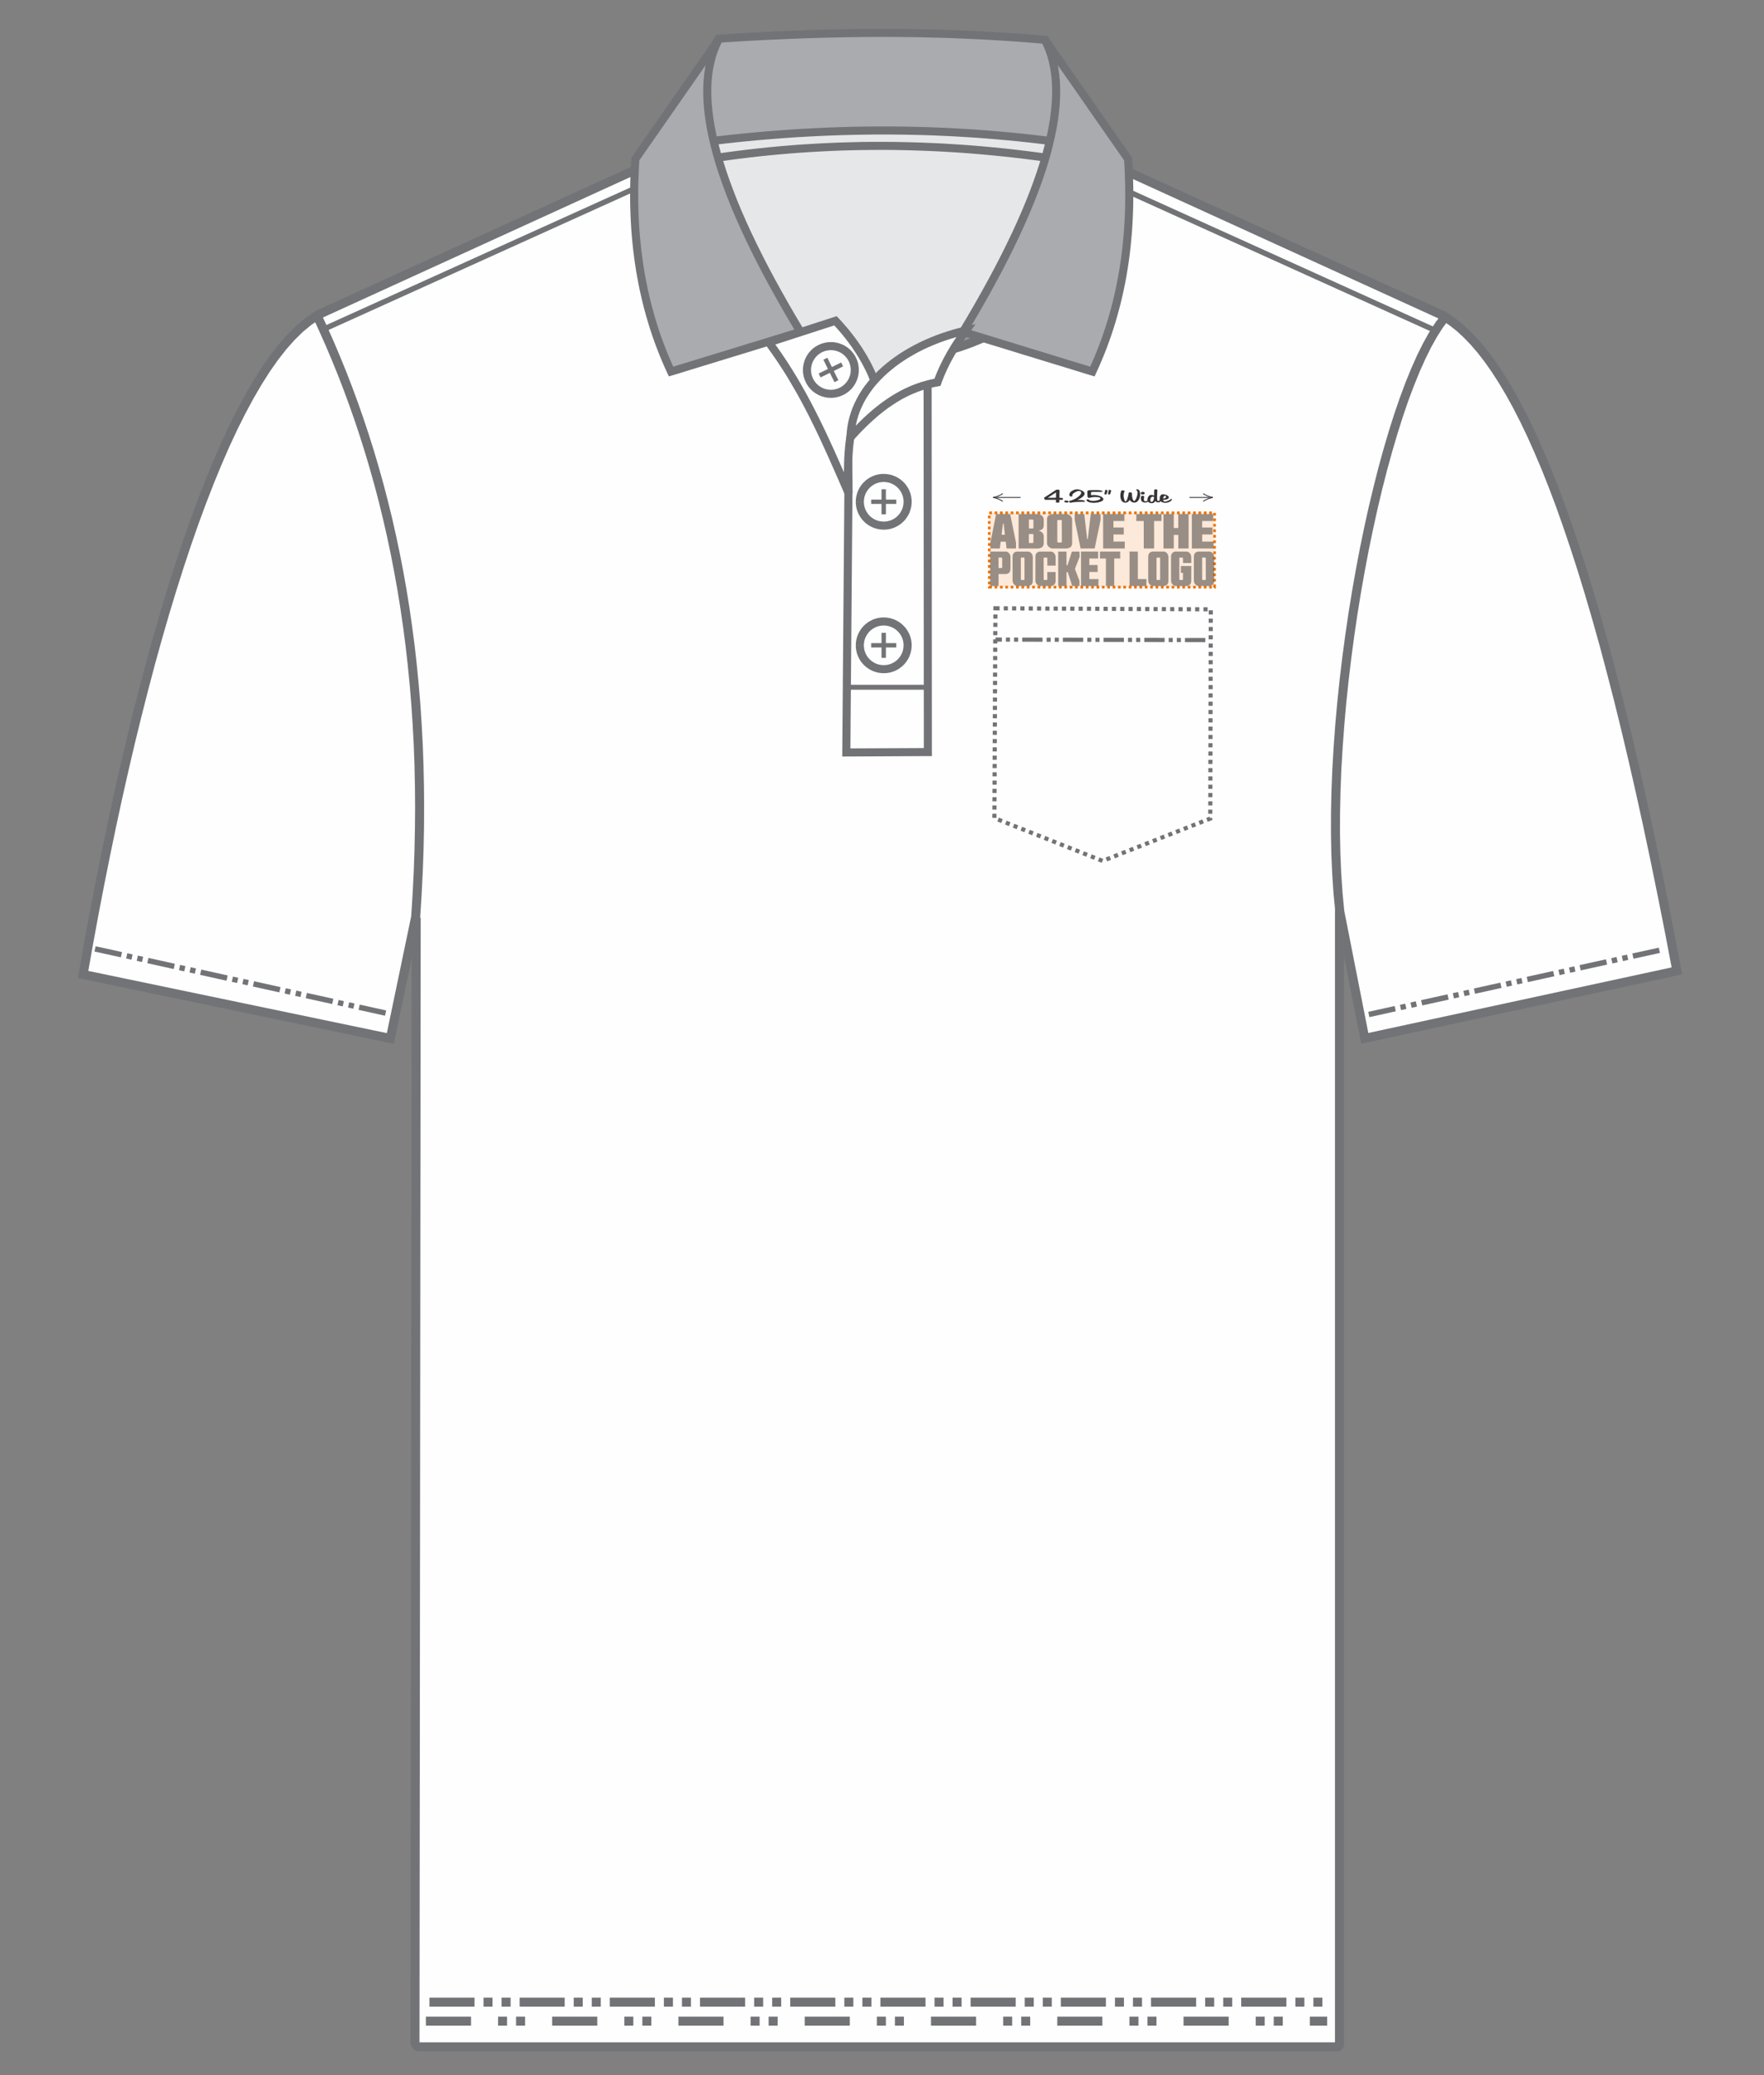 <svg xmlns="http://www.w3.org/2000/svg" xmlns:xlink="http://www.w3.org/1999/xlink" xml:space="preserve" width="425px" height="500px" style="shape-rendering:geometricPrecision; text-rendering:geometricPrecision; image-rendering:optimizeQuality; fill-rule:evenodd; clip-rule:evenodd" viewBox="0 0 425 500"><rect x="0" y="0" width="425" height="500" fill="#808080" stroke="none"/> <defs> <style type="text/css"> .fil7 {fill:#FEFEFE} .fil0 {fill:#FEFEFE} .fil4 {fill:#E6E7E8} .fil6 {fill:#A9ABAE} .fil3 {fill:#96989A} .fil8 {fill:#727376} .fil10 {fill:#FCE9D9} .fil1 {fill:#E60094} .fil9 {fill:#727376;fill-rule:nonzero} .fil5 {fill:#727376;fill-rule:nonzero} .fil2 {fill:#727376;fill-rule:nonzero} .fil12 {fill:#373435;fill-rule:nonzero} .fil11 {fill:#EF7500;fill-rule:nonzero} .fil13 {fill:#373435;fill-rule:nonzero;fill-opacity:0.502} </style> </defs> <g id="Layer_x0020_1">  <path class="fil0" d="M76.44 76.02l82.72 -37.95c1.59,16 7.22,27.87 17.19,35.28 18,14.96 38.42,17.01 60.95,7.8 19.63,-9.41 27.89,-24.25 27.16,-43.37l83.27 38.28c-21.56,39.05 -27.96,99.04 -25.12,149.94l0.17 267.39 -222.89 0 0.28 -274.17c3.25,-29.33 0.43,-57.39 -4.92,-84.92 -3.62,-19.91 -10.21,-39.27 -18.81,-58.28z"></path> <path class="fil1" d="M76.22 76.06c11.3,23 18.49,48.74 22.32,76.71 2.48,22.98 3.53,45.72 1.7,68.02l-6.53 29.65 -73.85 -15.59c9.73,-45.99 17.94,-93.22 36.41,-132.14 5.46,-11.22 11.66,-20.96 19.95,-26.65z"></path> <g> <path class="fil0" d="M100.15 220.9l-6.11 29.31 -74.02 -15.41c13.53,-78.07 34.24,-145.58 56.37,-158.75 0.51,1.09 1.02,2.19 1.52,3.31 16.75,36.99 26.34,83.22 22.24,141.54z"></path> <path id="1" class="fil2" d="M92.98 249.99l6.11 -29.31 2.13 0.44 -6.11 29.31 -1.29 0.85 -0.84 -1.29zm2.13 0.44l-0.22 1.07 -1.07 -0.22 1.29 -0.85zm-74.86 -16.7l74.02 15.42 -0.45 2.13 -74.02 -15.42 -0.85 -1.25 1.3 -0.88zm-0.45 2.13l-1.02 -0.22 0.17 -1.03 0.85 1.25zm57.57 -160.27l-1.97 0.92 1.54 0.47 -1.97 1.33 -1.99 1.64 -1.99 1.95 -1.99 2.24 -1.99 2.54 -1.98 2.82 -1.97 3.1 -1.96 3.36 -1.95 3.62 -1.94 3.87 -1.92 4.11 -1.89 4.34 -1.88 4.57 -1.86 4.78 -1.84 4.99 -1.81 5.19 -1.79 5.39 -1.76 5.56 -1.74 5.74 -1.71 5.91 -1.68 6.06 -1.64 6.22 -1.62 6.36 -1.59 6.49 -1.55 6.62 -1.52 6.74 -1.48 6.85 -1.44 6.95 -1.41 7.04 -1.37 7.13 -1.33 7.21 -1.29 7.28 -2.14 -0.37 1.29 -7.29 1.34 -7.23 1.37 -7.14 1.41 -7.06 1.45 -6.97 1.48 -6.87 1.52 -6.75 1.56 -6.64 1.59 -6.51 1.62 -6.38 1.66 -6.24 1.68 -6.09 1.72 -5.93 1.74 -5.77 1.77 -5.59 1.8 -5.41 1.82 -5.22 1.85 -5.03 1.88 -4.82 1.89 -4.61 1.92 -4.39 1.94 -4.16 1.97 -3.93 1.98 -3.68 2 -3.43 2.02 -3.17 2.05 -2.91 2.06 -2.63 2.09 -2.36 2.11 -2.06 2.13 -1.77 2.17 -1.45 1.54 0.47zm-1.54 -0.47l1.03 -0.61 0.51 1.08 -1.54 -0.47zm3.07 3.79l-1.98 0.89 0 0 -0.04 -0.1 -0.05 -0.11 -0.05 -0.1 -0.04 -0.1 -0.05 -0.11 -0.05 -0.1 -0.05 -0.1 -0.04 -0.11 -0.05 -0.1 -0.05 -0.11 -0.04 -0.09 -0.05 -0.11 -0.05 -0.1 -0.04 -0.1 -0.05 -0.11 -0.05 -0.1 -0.05 -0.1 -0.05 -0.11 -0.04 -0.1 -0.05 -0.1 -0.05 -0.11 -0.04 -0.09 -0.05 -0.11 -0.05 -0.1 -0.05 -0.1 -0.05 -0.1 -0.05 -0.11 -0.04 -0.1 -0.05 -0.1 -0.05 -0.1 -0.05 -0.11 -0.05 -0.1 1.97 -0.92 0.05 0.1 0.05 0.1 0.04 0.11 0.06 0.1 0.04 0.11 0.05 0.09 0.05 0.11 0.05 0.1 0.05 0.11 0.04 0.09 0.05 0.11 0.05 0.11 0.05 0.1 0.05 0.1 0.04 0.11 0.05 0.11 0.05 0.09 0.05 0.11 0.05 0.11 0.04 0.09 0.05 0.11 0.05 0.11 0.05 0.1 0.04 0.1 0.05 0.11 0.05 0.1 0.05 0.11 0.04 0.1 0.05 0.11 0.05 0.1 0.05 0.1 0.05 0.11 -0.01 0zm22.32 142.21l-2.13 -0.44 -0.02 0.15 0.34 -5.42 0.27 -5.35 0.18 -5.27 0.11 -5.21 0.04 -5.14 -0.04 -5.07 -0.11 -5 -0.18 -4.94 -0.26 -4.86 -0.32 -4.81 -0.39 -4.73 -0.46 -4.67 -0.52 -4.61 -0.59 -4.54 -0.65 -4.48 -0.71 -4.42 -0.78 -4.35 -0.83 -4.29 -0.89 -4.23 -0.95 -4.17 -1 -4.11 -1.06 -4.05 -1.12 -3.99 -1.16 -3.93 -1.22 -3.87 -1.26 -3.81 -1.32 -3.76 -1.36 -3.7 -1.41 -3.65 -1.46 -3.59 -1.49 -3.53 -1.55 -3.48 1.98 -0.89 1.56 3.51 1.51 3.57 1.47 3.62 1.42 3.67 1.38 3.74 1.32 3.79 1.28 3.85 1.23 3.9 1.17 3.97 1.13 4.02 1.06 4.08 1.02 4.14 0.95 4.21 0.9 4.26 0.84 4.32 0.78 4.39 0.72 4.45 0.65 4.51 0.6 4.58 0.52 4.64 0.46 4.7 0.4 4.77 0.32 4.84 0.26 4.9 0.18 4.96 0.11 5.04 0.04 5.1 -0.03 5.17 -0.11 5.24 -0.19 5.31 -0.27 5.37 -0.34 5.45 -0.02 0.14zm0.02 -0.14l-0.01 0.07 -0.01 0.07 0.02 -0.14z"></path> </g> <path class="fil3" d="M167.64 34.81l1.27 9.61c13.4,3.66 26.76,5.62 40.49,5.89 15.33,0 30.39,-1.61 45.16,-5l1.53 -10.33c-14.63,4.52 -29.6,6.63 -44.91,6.52 -15.09,0.14 -29.58,-2.2 -43.54,-6.69z"></path> <path class="fil3" d="M159.11 38.45l8.53 -3.68c1.28,23.66 18.24,42.53 44.09,42.48 27.07,-0.05 41.92,-15.89 44.32,-42.35l8.4 3.3c0.51,30.46 -23.13,48.54 -51.95,49.22 -27.14,0.63 -50.22,-20.04 -53.39,-48.97z"></path> <g> <path class="fil2" d="M166.1 36.16l-89.09 40.71 -0.91 -1.97 89.09 -40.71 0.03 -0.01 0.88 1.98zm-0.91 -1.97l0.03 -0.01 -0.03 0.01 0 0zm4.16 -0.55l-0.88 1.98 0.34 0.09 -0.08 -0.01 -0.09 -0.01 -0.08 0 -0.09 0 -0.08 -0.01 -0.09 0 -0.08 0.01 -0.08 0 -0.09 0 -0.08 0.01 -0.09 0.01 -0.08 0 -0.09 0.01 -0.09 0.01 -0.08 0.02 -0.08 0.01 -0.09 0.02 -0.09 0.01 -0.08 0.02 -0.08 0.02 -0.09 0.02 -0.09 0.02 -0.08 0.03 -0.09 0.02 -0.09 0.03 -0.08 0.03 -0.09 0.02 -0.09 0.04 -0.08 0.03 -0.09 0.03 -0.09 0.04 -0.09 0.03 -0.85 -1.99 0.11 -0.05 0.11 -0.04 0.12 -0.05 0.12 -0.04 0.12 -0.04 0.12 -0.04 0.11 -0.04 0.12 -0.04 0.12 -0.03 0.11 -0.03 0.12 -0.03 0.12 -0.03 0.12 -0.03 0.12 -0.03 0.12 -0.02 0.11 -0.02 0.13 -0.02 0.12 -0.02 0.11 -0.01 0.12 -0.01 0.12 -0.02 0.12 0 0.12 -0.01 0.12 -0.01 0.12 0 0.12 0 0.12 0 0.12 0 0.12 0 0.12 0.01 0.12 0.01 0.12 0.01 0.34 0.09zm-0.34 -0.09l0.18 0.01 0.16 0.08 -0.34 -0.09zm85.1 0.56l0.9 1.97 -0.06 0.02 -2.02 0.74 -2.14 0.68 -2.26 0.65 -2.36 0.6 -2.47 0.56 -2.57 0.52 -2.64 0.47 -2.73 0.42 -2.79 0.38 -2.85 0.34 -2.91 0.29 -2.95 0.24 -2.99 0.19 -3.02 0.14 -3.04 0.09 -3.05 0.05 -3.05 -0.01 -3.04 -0.06 -3.04 -0.12 -3.01 -0.16 -2.99 -0.22 -2.94 -0.28 -2.9 -0.33 -2.85 -0.39 -2.78 -0.45 -2.72 -0.5 -2.64 -0.57 -2.55 -0.62 -2.45 -0.69 -2.36 -0.75 -2.24 -0.81 -2.13 -0.88 0.88 -1.98 2.03 0.84 2.16 0.78 2.28 0.72 2.38 0.67 2.49 0.61 2.58 0.55 2.66 0.5 2.73 0.43 2.8 0.39 2.85 0.32 2.91 0.27 2.94 0.22 2.97 0.17 3 0.11 3.01 0.06 3.01 0.01 3.01 -0.04 3.01 -0.1 2.98 -0.14 2.95 -0.19 2.91 -0.23 2.87 -0.29 2.82 -0.33 2.75 -0.37 2.68 -0.42 2.6 -0.46 2.51 -0.51 2.42 -0.55 2.31 -0.58 2.19 -0.63 2.07 -0.67 1.94 -0.7 -0.06 0.03zm0.9 1.97l-0.02 0.01 -0.04 0.01 0.06 -0.02zm3.95 -1.72l-0.91 1.97 -0.02 -0.01 -0.06 -0.03 -0.08 -0.03 -0.08 -0.03 -0.08 -0.03 -0.09 -0.03 -0.09 -0.03 -0.1 -0.03 -0.11 -0.02 -0.1 -0.03 -0.12 -0.02 -0.11 -0.02 -0.11 -0.02 -0.11 -0.02 -0.13 -0.01 -0.11 -0.01 -0.12 -0.01 -0.11 -0.01 -0.12 -0.01 -0.11 0 -0.12 0 -0.1 0 -0.1 0.01 -0.11 0 -0.1 0.01 -0.09 0.01 -0.09 0.02 -0.08 0.01 -0.08 0.02 -0.06 0.02 -0.06 0.01 -0.04 0.02 -0.05 0.02 -0.9 -1.97 0.14 -0.06 0.16 -0.06 0.15 -0.05 0.15 -0.04 0.15 -0.03 0.16 -0.03 0.15 -0.02 0.16 -0.02 0.15 -0.02 0.16 -0.01 0.16 -0.01 0.16 0 0.16 0 0.16 0.01 0.16 0 0.16 0.01 0.16 0.02 0.16 0.02 0.15 0.02 0.16 0.02 0.17 0.02 0.15 0.03 0.15 0.04 0.15 0.03 0.15 0.04 0.15 0.04 0.14 0.04 0.15 0.05 0.14 0.05 0.14 0.05 0.13 0.06 0.14 0.06 -0.03 -0.01zm-0.91 1.97l-0.02 -0.01 0.01 0.01 0.01 0zm89.56 40.88l-89.56 -40.88 0.91 -1.97 89.55 40.87 -0.9 1.98z"></path> </g> <path class="fil1" d="M348.06 75.94c10.79,7.02 20.61,24.18 29.58,50.4 11.61,35.41 20.06,71.35 26.23,107.67l-75.12 16.26 -6.19 -32.44c-1.83,-34.63 1.11,-67.85 9.25,-99.54 3.38,-15.43 8.34,-29.85 16.25,-42.35z"></path> <g> <path class="fil0" d="M328.81 250.19l75.21 -16.26c-18.86,-100.35 -37.42,-146.2 -55.83,-157.54 -15.51,18.75 -30.58,96.4 -25.4,143.22l6.02 30.58z"></path> <path id="1" class="fil2" d="M404.25 234.99l-75.21 16.26 -0.46 -2.12 75.21 -16.26 1.3 0.86 -0.84 1.26zm0.84 -1.26l0.19 1.03 -1.03 0.23 0.84 -1.26zm-56.06 -156.65l-1.68 -1.39 1.41 -0.23 1.8 1.22 1.79 1.42 1.78 1.63 1.78 1.84 1.76 2.05 1.77 2.27 1.76 2.5 1.75 2.71 1.76 2.95 1.75 3.18 1.75 3.42 1.75 3.65 1.75 3.9 1.75 4.15 1.75 4.4 1.75 4.66 1.75 4.91 1.75 5.18 1.75 5.45 1.75 5.71 1.76 5.99 1.75 6.27 1.76 6.55 1.75 6.84 1.76 7.12 1.76 7.42 1.76 7.72 1.76 8.01 1.77 8.32 1.76 8.63 1.77 8.94 1.77 9.26 -2.14 0.4 -1.76 -9.24 -1.77 -8.93 -1.76 -8.61 -1.76 -8.31 -1.76 -8 -1.76 -7.7 -1.75 -7.4 -1.75 -7.1 -1.76 -6.82 -1.74 -6.53 -1.75 -6.24 -1.75 -5.97 -1.74 -5.68 -1.75 -5.42 -1.74 -5.15 -1.73 -4.88 -1.74 -4.62 -1.73 -4.36 -1.74 -4.1 -1.72 -3.86 -1.73 -3.6 -1.72 -3.36 -1.72 -3.12 -1.72 -2.88 -1.71 -2.65 -1.7 -2.42 -1.7 -2.19 -1.69 -1.97 -1.69 -1.74 -1.67 -1.54 -1.67 -1.32 -1.65 -1.11 1.41 -0.23zm-1.68 -1.39l0.61 -0.72 0.8 0.49 -1.41 0.23zm-23.49 143.71l-2.14 0.42 -0.01 -0.09 -0.43 -4.51 -0.31 -4.67 -0.21 -4.81 -0.09 -4.95 0.01 -5.06 0.11 -5.15 0.21 -5.23 0.31 -5.3 0.39 -5.35 0.48 -5.38 0.56 -5.4 0.64 -5.39 0.72 -5.38 0.78 -5.35 0.86 -5.29 0.92 -5.23 0.98 -5.15 1.04 -5.05 1.09 -4.94 1.15 -4.8 1.18 -4.66 1.24 -4.49 1.27 -4.32 1.31 -4.12 1.34 -3.91 1.37 -3.68 1.4 -3.44 1.42 -3.18 1.45 -2.91 1.46 -2.62 1.48 -2.31 1.51 -2.01 1.68 1.39 -1.4 1.85 -1.4 2.19 -1.41 2.52 -1.4 2.83 -1.39 3.1 -1.37 3.38 -1.36 3.62 -1.32 3.86 -1.29 4.08 -1.26 4.27 -1.23 4.46 -1.18 4.62 -1.13 4.77 -1.08 4.9 -1.04 5.02 -0.97 5.12 -0.92 5.2 -0.85 5.26 -0.78 5.32 -0.71 5.35 -0.64 5.36 -0.56 5.37 -0.47 5.34 -0.39 5.32 -0.31 5.26 -0.2 5.2 -0.11 5.11 -0.02 5.01 0.1 4.9 0.2 4.76 0.31 4.62 0.42 4.44 -0.01 -0.09zm-2.14 0.42l0 -0.04 -0.01 -0.05 0.01 0.09zm6.03 30.58l-6.03 -30.58 2.14 -0.42 6.02 30.58 -0.84 1.27 -1.29 -0.85zm1.29 0.85l-1.08 0.23 -0.21 -1.08 1.29 0.85z"></path> </g> <g> <polygon class="fil2" points="77.89,78.65 160.06,41.47 160.59,42.65 78.43,79.84 "></polygon> </g> <g> <polygon class="fil2" points="345.98,78.99 345.44,80.18 263.27,42.99 263.81,41.8 "></polygon> </g> <path class="fil4" d="M169.1 44.42c12.82,3.51 26.73,5.45 41.59,6.02 14.74,-0.09 29.37,-1.78 43.89,-5.25 -5.03,19.83 -18.32,31.78 -43.72,32.19 -22.9,-2.03 -36.97,-12.87 -41.76,-32.96z"></path> <g> <polygon class="fil2" points="254.48,44.56 254.78,45.83 252.06,46.43 249.35,47.01 246.64,47.55 243.92,48.05 241.21,48.51 238.51,48.94 235.8,49.33 233.09,49.68 230.39,49.99 227.69,50.26 224.99,50.49 222.29,50.68 219.59,50.83 216.89,50.93 214.2,50.99 211.51,51.01 208.82,50.98 206.13,50.91 203.44,50.79 200.76,50.63 198.08,50.42 195.4,50.16 192.72,49.85 190.04,49.49 187.37,49.08 184.69,48.63 182.03,48.12 179.36,47.56 176.69,46.95 174.03,46.29 171.37,45.57 168.71,44.8 169.09,43.55 171.72,44.32 174.36,45.03 177,45.69 179.64,46.29 182.28,46.85 184.93,47.35 187.58,47.8 190.23,48.2 192.88,48.56 195.53,48.86 198.19,49.12 200.85,49.33 203.51,49.49 206.18,49.61 208.84,49.68 211.51,49.71 214.18,49.69 216.85,49.63 219.53,49.53 222.21,49.38 224.89,49.2 227.57,48.97 230.25,48.7 232.93,48.39 235.62,48.04 238.31,47.65 241,47.23 243.69,46.77 246.39,46.27 249.09,45.73 251.78,45.16 "></polygon> </g> <g> <polygon class="fil2" points="253.3,50.4 253.59,51.67 250.88,52.28 248.19,52.86 245.52,53.4 242.85,53.92 240.2,54.4 237.57,54.84 234.94,55.25 232.32,55.62 229.72,55.95 227.12,56.24 224.53,56.5 221.94,56.71 219.36,56.89 216.79,57.02 214.21,57.11 211.64,57.15 209.07,57.15 206.51,57.11 203.94,57.02 201.37,56.88 198.8,56.69 196.23,56.46 193.66,56.17 191.08,55.84 188.49,55.45 185.9,55.01 183.3,54.52 180.69,53.97 178.07,53.37 175.44,52.72 172.8,52.01 170.15,51.24 170.53,49.99 173.16,50.75 175.77,51.46 178.37,52.11 180.97,52.7 183.55,53.24 186.13,53.73 188.69,54.17 191.26,54.55 193.81,54.88 196.36,55.16 198.91,55.4 201.46,55.58 204,55.72 206.54,55.81 209.09,55.85 211.63,55.85 214.18,55.81 216.73,55.72 219.28,55.59 221.84,55.42 224.41,55.2 226.98,54.95 229.56,54.66 232.15,54.33 234.75,53.96 237.36,53.55 239.98,53.12 242.61,52.64 245.26,52.13 247.92,51.59 250.6,51.01 "></polygon> </g> <g> <path class="fil2" d="M211.11 76.04l-0.05 2.17 0 0 -2.47 -0.11 -2.41 -0.21 -2.35 -0.31 -2.29 -0.41 -2.23 -0.51 -2.16 -0.59 -2.09 -0.69 -2.03 -0.78 -1.96 -0.86 -1.9 -0.95 -1.82 -1.03 -1.75 -1.11 -1.69 -1.19 -1.61 -1.26 -1.53 -1.33 -1.47 -1.4 -1.39 -1.47 -1.31 -1.53 -1.24 -1.6 -1.16 -1.65 -1.08 -1.71 -1.01 -1.76 -0.92 -1.82 -0.85 -1.86 -0.76 -1.91 -0.68 -1.96 -0.6 -1.99 -0.52 -2.04 -0.44 -2.07 -0.35 -2.11 -0.27 -2.13 -0.18 -2.17 2.17 -0.14 0.18 2.08 0.25 2.05 0.34 2.02 0.41 1.98 0.5 1.95 0.57 1.91 0.66 1.86 0.72 1.82 0.81 1.78 0.88 1.72 0.95 1.68 1.03 1.62 1.1 1.57 1.17 1.51 1.25 1.45 1.31 1.39 1.39 1.33 1.46 1.26 1.52 1.19 1.6 1.12 1.66 1.06 1.73 0.97 1.79 0.9 1.87 0.82 1.93 0.74 1.99 0.66 2.06 0.57 2.13 0.48 2.19 0.4 2.25 0.29 2.32 0.21 2.38 0.1 0 0zm43.88 -40.41l2.17 0.15 -0.2 2.31 -0.28 2.28 -0.36 2.23 -0.44 2.18 -0.53 2.14 -0.61 2.09 -0.69 2.03 -0.77 1.98 -0.85 1.92 -0.93 1.87 -1.02 1.8 -1.1 1.74 -1.18 1.67 -1.25 1.61 -1.34 1.53 -1.42 1.46 -1.5 1.38 -1.58 1.31 -1.65 1.23 -1.74 1.14 -1.81 1.06 -1.88 0.98 -1.97 0.88 -2.04 0.79 -2.11 0.7 -2.19 0.6 -2.26 0.51 -2.34 0.41 -2.4 0.31 -2.48 0.2 -2.56 0.1 -2.62 -0.01 0.05 -2.17 2.54 0.01 2.46 -0.1 2.38 -0.19 2.31 -0.3 2.23 -0.39 2.16 -0.48 2.09 -0.58 2.01 -0.66 1.93 -0.75 1.86 -0.84 1.78 -0.92 1.71 -1 1.64 -1.08 1.56 -1.15 1.49 -1.24 1.41 -1.3 1.34 -1.38 1.26 -1.45 1.19 -1.51 1.11 -1.58 1.04 -1.65 0.96 -1.71 0.89 -1.77 0.81 -1.83 0.74 -1.89 0.66 -1.94 0.58 -2 0.51 -2.05 0.42 -2.1 0.35 -2.15 0.27 -2.19 0.19 -2.24z"></path> </g> <g> <path class="fil2" d="M211.17 85.7l0.01 2.17 0 0 -2.43 -0.06 -2.43 -0.18 -2.42 -0.3 -2.42 -0.42 -2.39 -0.55 -2.37 -0.65 -2.35 -0.76 -2.32 -0.88 -2.29 -0.97 -2.24 -1.08 -2.2 -1.18 -2.14 -1.27 -2.1 -1.36 -2.03 -1.45 -1.97 -1.54 -1.9 -1.63 -1.83 -1.7 -1.75 -1.78 -1.66 -1.86 -1.57 -1.92 -1.48 -2 -1.38 -2.06 -1.28 -2.13 -1.16 -2.18 -1.05 -2.25 -0.93 -2.29 -0.81 -2.35 -0.68 -2.4 -0.54 -2.44 -0.4 -2.48 -0.25 -2.52 -0.1 -2.55 2.17 -0.02 0.1 2.42 0.24 2.39 0.38 2.36 0.51 2.32 0.64 2.27 0.77 2.24 0.89 2.19 1 2.14 1.12 2.08 1.22 2.04 1.32 1.97 1.42 1.92 1.5 1.84 1.6 1.79 1.68 1.71 1.76 1.64 1.82 1.56 1.9 1.48 1.96 1.4 2.01 1.31 2.07 1.22 2.12 1.14 2.15 1.03 2.2 0.94 2.23 0.84 2.25 0.74 2.28 0.62 2.29 0.52 2.31 0.41 2.32 0.29 2.31 0.17 2.32 0.05 0 0zm51.97 -47.57l2.17 -0.11 0.06 2.98 -0.11 2.89 -0.26 2.81 -0.43 2.72 -0.57 2.63 -0.72 2.55 -0.86 2.45 -1 2.37 -1.12 2.28 -1.25 2.19 -1.37 2.09 -1.48 2 -1.59 1.91 -1.69 1.81 -1.79 1.72 -1.88 1.63 -1.96 1.53 -2.04 1.43 -2.12 1.34 -2.19 1.24 -2.25 1.14 -2.31 1.05 -2.36 0.95 -2.42 0.86 -2.45 0.75 -2.5 0.66 -2.52 0.56 -2.56 0.46 -2.58 0.36 -2.59 0.27 -2.61 0.16 -2.61 0.06 -0.01 -2.17 2.53 -0.06 2.52 -0.16 2.52 -0.25 2.49 -0.35 2.47 -0.45 2.44 -0.54 2.41 -0.63 2.37 -0.73 2.33 -0.82 2.28 -0.92 2.22 -1.01 2.16 -1.1 2.1 -1.19 2.03 -1.28 1.96 -1.38 1.87 -1.46 1.8 -1.55 1.7 -1.64 1.61 -1.72 1.51 -1.81 1.4 -1.91 1.3 -1.98 1.19 -2.08 1.06 -2.16 0.95 -2.24 0.82 -2.34 0.68 -2.41 0.55 -2.51 0.4 -2.59 0.25 -2.68 0.11 -2.77 -0.06 -2.85z"></path> </g> <g> <path class="fil2" d="M29.4 229.4l-0.28 1.27 -6.36 -1.4 0.28 -1.27 6.36 1.4zm2.55 0.57l-0.28 1.27 -1.27 -0.29 0.28 -1.27 1.27 0.29zm2.54 0.56l-0.28 1.27 -1.27 -0.28 0.28 -1.27 1.27 0.28zm7.64 1.69l-0.28 1.27 -6.37 -1.41 0.29 -1.27 6.36 1.41zm2.54 0.56l-0.28 1.27 -1.27 -0.28 0.28 -1.27 1.27 0.28zm2.55 0.56l-0.28 1.27 -1.28 -0.28 0.29 -1.27 1.27 0.28zm7.63 1.69l-0.28 1.27 -6.36 -1.41 0.28 -1.27 6.36 1.41zm2.55 0.56l-0.28 1.27 -1.28 -0.28 0.29 -1.27 1.27 0.28zm2.54 0.56l-0.28 1.27 -1.27 -0.28 0.28 -1.27 1.27 0.28zm7.64 1.69l-0.28 1.27 -6.37 -1.41 0.28 -1.27 6.37 1.41zm2.54 0.56l-0.28 1.27 -1.27 -0.28 0.28 -1.27 1.27 0.28zm2.55 0.57l-0.28 1.27 -1.28 -0.29 0.29 -1.27 1.27 0.29zm7.64 1.68l-0.28 1.27 -6.37 -1.4 0.28 -1.27 6.37 1.4zm2.54 0.57l-0.28 1.27 -1.27 -0.28 0.28 -1.27 1.27 0.28zm2.55 0.56l-0.28 1.27 -1.27 -0.28 0.28 -1.27 1.27 0.28zm7.64 1.69l-0.28 1.27 -6.37 -1.41 0.28 -1.27 6.37 1.41z"></path> </g> <g> <path class="fil2" d="M393.28 229.74l6.37 -1.4 0.28 1.27 -6.37 1.4 -0.28 -1.27zm-2.54 0.56l1.27 -0.28 0.28 1.27 -1.27 0.28 -0.28 -1.27zm-2.55 0.57l1.28 -0.28 0.28 1.27 -1.27 0.28 -0.29 -1.27zm-7.63 1.68l6.36 -1.4 0.28 1.27 -6.36 1.4 -0.28 -1.27zm-2.55 0.57l1.28 -0.28 0.28 1.27 -1.27 0.28 -0.29 -1.27zm-2.54 0.56l1.27 -0.28 0.28 1.27 -1.27 0.28 -0.28 -1.27zm-7.64 1.69l6.37 -1.41 0.28 1.27 -6.36 1.41 -0.29 -1.27zm-2.54 0.56l1.27 -0.28 0.28 1.27 -1.27 0.28 -0.28 -1.27zm-2.54 0.56l1.27 -0.28 0.28 1.27 -1.27 0.28 -0.28 -1.27zm-7.64 1.69l6.36 -1.41 0.29 1.27 -6.37 1.41 -0.28 -1.27zm-2.54 0.56l1.27 -0.28 0.28 1.27 -1.27 0.28 -0.28 -1.27zm-2.55 0.56l1.27 -0.28 0.28 1.27 -1.27 0.28 -0.28 -1.27zm-7.64 1.69l6.37 -1.4 0.28 1.27 -6.37 1.4 -0.28 -1.27zm-2.55 0.57l1.28 -0.29 0.28 1.27 -1.28 0.29 -0.28 -1.27zm-2.54 0.56l1.27 -0.28 0.28 1.27 -1.27 0.28 -0.28 -1.27zm-7.64 1.69l6.36 -1.41 0.28 1.27 -6.36 1.41 -0.28 -1.27z"></path> </g> <g> <path class="fil2" d="M98.89 492.24l0.3 -271.11 2.17 0 -0.29 271.11 -2.17 0.16 -0.01 -0.16zm0.01 0.16l-0.01 -0.08 0 -0.08 0.01 0.16zm2.16 -0.31l0 2.17 -0.06 0 -0.1 -0.01 -0.08 -0.01 -0.1 -0.01 -0.1 -0.01 -0.09 -0.02 -0.09 -0.03 -0.09 -0.02 -0.08 -0.03 -0.11 -0.04 -0.09 -0.04 -0.08 -0.04 -0.08 -0.04 -0.09 -0.06 -0.09 -0.06 -0.07 -0.06 -0.08 -0.06 -0.08 -0.08 -0.06 -0.06 -0.07 -0.08 -0.06 -0.08 -0.05 -0.08 -0.06 -0.09 -0.04 -0.08 -0.04 -0.07 -0.04 -0.09 -0.04 -0.09 -0.03 -0.09 -0.03 -0.08 -0.02 -0.08 -0.02 -0.09 -0.02 -0.1 -0.02 -0.08 2.15 -0.32 0.01 0.02 0 0.01 0 0.01 0.01 0.01 0 0.02 0 0 0 -0.01 0 0 0 0.01 0 0 -0.01 -0.01 0 -0.01 0 0 -0.01 -0.01 -0.01 -0.01 -0.01 -0.01 -0.01 -0.01 0 0.01 -0.01 -0.01 -0.02 -0.01 0.01 0 0.01 0 -0.01 0 -0.02 -0.01 0.02 0.01 0.01 0 0.01 0 0.02 0.01 0 0 0.02 0 0.03 0 0.03 0.01 -0.06 -0.01zm0 2.17l-0.04 0 -0.02 0 0.06 0zm221.14 0l-221.14 0 0 -2.17 221.14 0 0.25 2.14 -0.25 0.03zm0.25 -0.03l-0.12 0.03 -0.13 0 0.25 -0.03zm-0.82 -1.72l2.17 0 0 0.04 0 0.07 -0.01 0.06 -0.01 0.09 -0.01 0.08 -0.01 0.05 -0.02 0.08 -0.02 0.06 -0.02 0.08 -0.03 0.08 -0.02 0.06 -0.04 0.08 -0.04 0.07 -0.03 0.07 -0.04 0.06 -0.06 0.07 -0.05 0.07 -0.05 0.05 -0.06 0.06 -0.04 0.04 -0.06 0.05 -0.06 0.05 -0.08 0.05 -0.05 0.04 -0.04 0.02 -0.09 0.05 -0.06 0.03 -0.04 0.01 -0.05 0.02 -0.08 0.03 -0.08 0.03 -0.05 0.01 -0.05 0.01 -0.5 -2.11 0 0 0.01 0 -0.02 0.01 -0.03 0.01 -0.01 0 0.02 -0.01 -0.02 0.01 -0.04 0.02 0 0 0 0.01 -0.04 0.02 -0.02 0.02 -0.02 0.02 -0.01 0 -0.02 0.02 -0.01 0.02 -0.02 0.02 -0.03 0.04 -0.01 0.01 0 0.02 -0.02 0.03 -0.01 0.02 0 0 -0.01 0.03 -0.01 0.02 0 0 0 0.02 0 -0.01 0 0.01 0 0.02 0 -0.02 0 0 0 0.03zm2.17 0l0 0.01 0 0.03 0 -0.04zm0 -273.2l0 273.2 -2.17 0 0 -273.2 2.17 0z"></path> </g> <g> <path class="fil2" d="M113.48 485.91l0 2.17 -10.87 0 0 -2.17 10.87 0zm8.69 0l0 2.17 -2.17 0 0 -2.17 2.17 0zm4.34 0l0 2.17 -2.17 0 0 -2.17 2.17 0zm17.39 0l0 2.17 -10.87 0 0 -2.17 10.87 0zm8.69 0l0 2.17 -2.17 0 0 -2.17 2.17 0zm4.34 0l0 2.17 -2.17 0 0 -2.17 2.17 0zm17.39 0l0 2.17 -10.87 0 0 -2.17 10.87 0zm8.69 0l0 2.17 -2.17 0 0 -2.17 2.17 0zm4.35 0l0 2.17 -2.18 0 0 -2.17 2.18 0zm17.38 0l0 2.17 -10.86 0 0 -2.17 10.86 0zm8.7 0l0 2.17 -2.18 0 0 -2.17 2.18 0zm4.34 0l0 2.17 -2.17 0 0 -2.17 2.17 0zm17.39 0l0 2.17 -10.87 0 0 -2.17 10.87 0zm8.69 0l0 2.17 -2.17 0 0 -2.17 2.17 0zm4.35 0l0 2.17 -2.17 0 0 -2.17 2.17 0zm17.38 0l0 2.17 -10.86 0 0 -2.17 10.86 0zm8.7 0l0 2.17 -2.18 0 0 -2.17 2.18 0zm4.34 0l0 2.17 -2.17 0 0 -2.17 2.17 0zm17.39 0l0 2.17 -10.87 0 0 -2.17 10.87 0zm8.69 0l0 2.17 -2.17 0 0 -2.17 2.17 0zm4.35 0l0 2.17 -2.17 0 0 -2.17 2.17 0zm10.69 2.17l-4.17 0 0 -2.17 4.17 0 0 2.17z"></path> </g> <g> <path class="fil2" d="M114.33 483.5l-10.87 0 0 -2.17 10.87 0 0 2.17zm4.34 0l-2.17 0 0 -2.17 2.17 0 0 2.17zm4.35 0l-2.18 0 0 -2.17 2.18 0 0 2.17zm13.03 0l-10.86 0 0 -2.17 10.86 0 0 2.17zm4.35 0l-2.17 0 0 -2.17 2.17 0 0 2.17zm4.34 0l-2.17 0 0 -2.17 2.17 0 0 2.17zm13.04 0l-10.86 0 0 -2.17 10.86 0 0 2.17zm4.35 0l-2.18 0 0 -2.17 2.18 0 0 2.17zm4.34 0l-2.17 0 0 -2.17 2.17 0 0 2.17zm13.04 0l-10.86 0 0 -2.17 10.86 0 0 2.17zm4.35 0l-2.17 0 0 -2.17 2.17 0 0 2.17zm4.35 0l-2.18 0 0 -2.17 2.18 0 0 2.17zm13.04 0l-10.87 0 0 -2.17 10.87 0 0 2.17zm4.34 0l-2.17 0 0 -2.17 2.17 0 0 2.17zm4.35 0l-2.17 0 0 -2.17 2.17 0 0 2.17zm13.04 0l-10.87 0 0 -2.17 10.87 0 0 2.17zm4.35 0l-2.18 0 0 -2.17 2.18 0 0 2.17zm4.34 0l-2.17 0 0 -2.17 2.17 0 0 2.17zm13.04 0l-10.87 0 0 -2.17 10.87 0 0 2.17zm4.35 0l-2.18 0 0 -2.17 2.18 0 0 2.17zm4.34 0l-2.17 0 0 -2.17 2.17 0 0 2.17zm13.04 0l-10.86 0 0 -2.17 10.86 0 0 2.17zm4.35 0l-2.17 0 0 -2.17 2.17 0 0 2.17zm4.35 0l-2.18 0 0 -2.17 2.18 0 0 2.17zm13.04 0l-10.87 0 0 -2.17 10.87 0 0 2.17zm4.34 0l-2.17 0 0 -2.17 2.17 0 0 2.17zm4.35 0l-2.17 0 0 -2.17 2.17 0 0 2.17zm13.04 0l-10.87 0 0 -2.17 10.87 0 0 2.17zm4.34 0l-2.17 0 0 -2.17 2.17 0 0 2.17zm4.35 0l-2.17 0 0 -2.17 2.17 0 0 2.17z"></path> </g> <polygon class="fil4" points="169.43,28.86 211.62,27.72 255.43,29.67 255.1,41.49 243.1,74.68 232.55,80.35 214.86,93.63 206.26,93.95 191.34,84.72 177.87,70.47 165.7,47.48 165.05,39.87 "></polygon> <g> <polygon class="fil0" points="223.49,92.09 223.55,181.21 203.91,181.3 204.43,116.63 204.21,99.57 213.79,92.46 219.93,90.01 "></polygon> <path id="1" class="fil5" d="M222.58 181.21l-0.06 -89.12 1.94 0 0.06 89.12 -0.96 0.97 -0.98 -0.97zm1.94 0l0.01 0.97 -0.97 0 0.96 -0.97zm-20.62 -0.88l19.65 -0.09 0.01 1.94 -19.65 0.1 -0.98 -0.98 0.97 -0.97zm0.01 1.95l-0.99 0 0.01 -0.98 0.98 0.98zm1.49 -65.64l-0.52 64.67 -1.95 -0.01 0.52 -64.68 1.95 0 0 0.02zm0 -0.02l0 0.01 0 0.01 0 -0.02zm-0.21 -17.06l0.21 17.06 -1.95 0.02 -0.21 -17.06 0.39 -0.79 1.56 0.77zm-1.95 0.02l-0.01 -0.5 0.4 -0.29 -0.39 0.79zm11.13 -6.34l-9.58 7.11 -1.16 -1.56 9.58 -7.11 0.22 -0.12 0.94 1.68zm-1.16 -1.56l0.1 -0.07 0.12 -0.05 -0.22 0.12zm7.08 -0.77l-6.14 2.45 -0.72 -1.8 6.14 -2.45 0.85 0.06 -0.13 1.74zm-0.72 -1.8l0.44 -0.18 0.41 0.24 -0.85 -0.06zm3.43 3.82l-3.56 -2.08 0.98 -1.68 3.56 2.08 0.48 0.84 -1.46 0.84zm0.98 -1.68l0.48 0.29 0 0.55 -0.48 -0.84z"></path> </g> <g> <path class="fil6" d="M171.88 33.94c-3.14,-8.75 -3.11,-17.01 1.27,-24.62 25.45,-1.68 51.57,-2.12 78.65,0.28 4.28,8.2 5.21,16.33 1.15,24.36 -27.03,-3.44 -54.05,-3.28 -81.07,-0.02z"></path> <path id="1" class="fil5" d="M173.09 8.35l0.13 1.94 0.78 -0.48 -0.39 0.69 -0.36 0.69 -0.33 0.7 -0.31 0.7 -0.29 0.7 -0.26 0.7 -0.25 0.71 -0.21 0.71 -0.2 0.72 -0.17 0.72 -0.15 0.72 -0.12 0.73 -0.11 0.73 -0.08 0.73 -0.06 0.74 -0.04 0.74 -0.02 0.74 0 0.75 0.02 0.76 0.05 0.75 0.06 0.76 0.08 0.76 0.11 0.77 0.13 0.77 0.14 0.78 0.17 0.78 0.18 0.78 0.2 0.79 0.23 0.79 0.24 0.79 0.26 0.8 0.28 0.8 -1.83 0.66 -0.3 -0.84 -0.27 -0.83 -0.25 -0.84 -0.24 -0.83 -0.21 -0.82 -0.2 -0.83 -0.17 -0.82 -0.15 -0.82 -0.14 -0.82 -0.11 -0.82 -0.09 -0.81 -0.07 -0.81 -0.04 -0.81 -0.03 -0.8 0 -0.81 0.02 -0.8 0.04 -0.79 0.07 -0.8 0.09 -0.79 0.11 -0.79 0.14 -0.78 0.16 -0.78 0.19 -0.78 0.21 -0.77 0.23 -0.77 0.26 -0.77 0.28 -0.76 0.32 -0.75 0.33 -0.76 0.36 -0.75 0.39 -0.74 0.41 -0.74 0.78 -0.49zm-0.78 0.49l0.26 -0.45 0.52 -0.04 -0.78 0.49zm80.35 0.31l-1.72 0.9 0.78 0.52 -2.54 -0.22 -2.52 -0.2 -2.52 -0.18 -2.51 -0.17 -2.51 -0.15 -2.51 -0.14 -2.49 -0.12 -2.5 -0.11 -2.48 -0.1 -2.48 -0.08 -2.48 -0.06 -2.48 -0.06 -2.46 -0.04 -2.46 -0.02 -2.46 -0.02 -2.46 0 -2.44 0.01 -2.45 0.02 -2.44 0.04 -2.43 0.04 -2.43 0.05 -2.43 0.07 -2.42 0.07 -2.41 0.09 -2.42 0.09 -2.41 0.11 -2.4 0.11 -2.4 0.12 -2.4 0.13 -2.39 0.14 -2.39 0.15 -2.38 0.15 -0.13 -1.94 2.39 -0.15 2.39 -0.15 2.4 -0.14 2.41 -0.13 2.41 -0.12 2.41 -0.11 2.41 -0.11 2.42 -0.09 2.43 -0.09 2.43 -0.07 2.43 -0.07 2.44 -0.05 2.44 -0.05 2.45 -0.03 2.45 -0.02 2.46 -0.01 2.46 0 2.47 0.01 2.47 0.03 2.48 0.04 2.48 0.05 2.49 0.07 2.5 0.08 2.49 0.1 2.51 0.1 2.51 0.13 2.51 0.14 2.52 0.15 2.53 0.17 2.53 0.18 2.53 0.2 2.55 0.22 0.77 0.52zm-0.77 -0.52l0.53 0.05 0.24 0.47 -0.77 -0.52zm0.93 26.29l0.25 -1.92 -0.99 0.52 0.35 -0.72 0.33 -0.73 0.29 -0.72 0.27 -0.73 0.24 -0.72 0.22 -0.73 0.19 -0.72 0.16 -0.73 0.14 -0.72 0.11 -0.73 0.09 -0.73 0.06 -0.72 0.04 -0.73 0.01 -0.73 -0.01 -0.73 -0.04 -0.73 -0.06 -0.73 -0.08 -0.73 -0.1 -0.73 -0.13 -0.74 -0.15 -0.73 -0.17 -0.74 -0.2 -0.74 -0.21 -0.74 -0.24 -0.74 -0.26 -0.75 -0.28 -0.74 -0.3 -0.75 -0.33 -0.74 -0.34 -0.75 -0.36 -0.75 -0.38 -0.75 1.72 -0.9 0.41 0.79 0.38 0.78 0.36 0.79 0.33 0.79 0.32 0.78 0.3 0.79 0.28 0.79 0.25 0.79 0.23 0.79 0.21 0.79 0.18 0.79 0.16 0.79 0.14 0.79 0.11 0.8 0.09 0.79 0.07 0.79 0.03 0.79 0.02 0.79 -0.02 0.8 -0.04 0.79 -0.07 0.79 -0.09 0.79 -0.12 0.79 -0.15 0.8 -0.18 0.78 -0.2 0.79 -0.24 0.79 -0.26 0.79 -0.29 0.78 -0.32 0.78 -0.35 0.79 -0.38 0.78 -1 0.52zm1 -0.52l-0.32 0.61 -0.68 -0.09 1 -0.52zm-82.85 -0.13l1.83 -0.66 -1.04 -0.64 2.55 -0.29 2.54 -0.28 2.54 -0.26 2.54 -0.24 2.54 -0.23 2.54 -0.2 2.54 -0.19 2.54 -0.17 2.54 -0.14 2.54 -0.13 2.54 -0.11 2.54 -0.09 2.54 -0.08 2.54 -0.05 2.54 -0.03 2.54 -0.01 2.54 0 2.54 0.03 2.54 0.05 2.55 0.06 2.54 0.09 2.54 0.1 2.54 0.13 2.54 0.15 2.54 0.16 2.54 0.19 2.54 0.21 2.55 0.23 2.54 0.25 2.54 0.27 2.54 0.29 2.54 0.32 -0.25 1.92 -2.52 -0.31 -2.53 -0.29 -2.52 -0.27 -2.53 -0.24 -2.52 -0.23 -2.53 -0.21 -2.53 -0.19 -2.52 -0.16 -2.53 -0.15 -2.52 -0.12 -2.53 -0.11 -2.52 -0.09 -2.53 -0.06 -2.52 -0.05 -2.53 -0.02 -2.53 -0.01 -2.52 0.01 -2.53 0.04 -2.52 0.05 -2.53 0.07 -2.52 0.09 -2.53 0.11 -2.53 0.13 -2.52 0.14 -2.53 0.17 -2.52 0.19 -2.53 0.2 -2.53 0.22 -2.52 0.24 -2.53 0.26 -2.52 0.28 -2.53 0.29 -1.03 -0.63zm1.03 0.63l-0.77 0.1 -0.26 -0.73 1.03 0.63z"></path> </g> <g> <polygon class="fil5" points="252.02,37 251.75,38.93 249.28,38.59 246.82,38.28 244.36,37.99 241.89,37.72 239.43,37.47 236.97,37.24 234.51,37.03 232.05,36.84 229.59,36.68 227.13,36.53 224.67,36.41 222.21,36.31 219.75,36.23 217.29,36.17 214.83,36.13 212.38,36.12 209.92,36.13 207.46,36.16 205.01,36.21 202.55,36.28 200.1,36.38 197.65,36.5 195.19,36.64 192.74,36.8 190.29,36.99 187.84,37.2 185.39,37.43 182.93,37.68 180.48,37.96 178.03,38.26 175.59,38.58 173.14,38.93 172.85,37.01 175.32,36.66 177.79,36.33 180.26,36.03 182.72,35.75 185.19,35.49 187.66,35.26 190.13,35.05 192.6,34.86 195.07,34.7 197.54,34.56 200.01,34.44 202.49,34.34 204.96,34.27 207.43,34.21 209.91,34.18 212.38,34.18 214.85,34.19 217.33,34.23 219.8,34.29 222.28,34.37 224.76,34.47 227.23,34.59 229.71,34.74 232.19,34.9 234.66,35.09 237.14,35.3 239.62,35.53 242.1,35.78 244.58,36.06 247.06,36.35 249.54,36.67 "></polygon> </g> <g> <path class="fil6" d="M161.67 89.53c10.4,-3.19 20.79,-6.38 31.19,-9.56 -20.34,-33.69 -26.81,-57.16 -19.65,-70.58 -6.71,9.63 -13.42,19.27 -20.13,28.91 -1.21,18.33 1.29,35.52 8.59,51.23z"></path> <path id="1" class="fil5" d="M192.03 80.47l1.66 -1 -0.54 1.43 -0.98 0.3 -0.97 0.29 -0.98 0.3 -0.97 0.3 -0.98 0.3 -0.97 0.3 -0.98 0.3 -0.97 0.3 -0.98 0.29 -0.97 0.3 -0.97 0.3 -0.98 0.3 -0.97 0.3 -0.98 0.3 -0.97 0.3 -0.98 0.3 -0.97 0.29 -0.98 0.3 -0.97 0.3 -0.98 0.3 -0.97 0.3 -0.98 0.3 -0.97 0.3 -0.98 0.29 -0.97 0.3 -0.97 0.3 -0.98 0.3 -0.97 0.3 -0.98 0.3 -0.97 0.3 -0.98 0.3 -0.97 0.29 -0.57 -1.85 0.97 -0.3 0.98 -0.3 0.97 -0.3 0.98 -0.3 0.97 -0.3 0.97 -0.29 0.98 -0.3 0.97 -0.3 0.98 -0.3 0.97 -0.3 0.98 -0.3 0.97 -0.3 0.98 -0.3 0.97 -0.29 0.98 -0.3 0.97 -0.3 0.97 -0.3 0.98 -0.3 0.97 -0.3 0.98 -0.3 0.97 -0.29 0.98 -0.3 0.97 -0.3 0.98 -0.3 0.97 -0.3 0.98 -0.3 0.97 -0.3 0.98 -0.3 0.97 -0.3 0.98 -0.29 0.97 -0.3 0.97 -0.3 -0.54 1.43zm1.66 -1l0.65 1.06 -1.19 0.37 0.54 -1.43zm-19.68 -69.53l-1.6 -1.11 1.66 1.01 -0.6 1.23 -0.53 1.29 -0.45 1.34 -0.37 1.41 -0.31 1.47 -0.22 1.53 -0.15 1.59 -0.07 1.66 0.01 1.71 0.09 1.78 0.17 1.84 0.24 1.9 0.33 1.97 0.4 2.02 0.49 2.09 0.56 2.15 0.65 2.21 0.72 2.27 0.81 2.33 0.89 2.39 0.96 2.46 1.05 2.51 1.13 2.58 1.21 2.63 1.3 2.7 1.37 2.76 1.45 2.81 1.54 2.88 1.62 2.94 1.69 3 1.78 3.06 1.86 3.12 -1.66 1 -1.88 -3.14 -1.79 -3.08 -1.7 -3.02 -1.63 -2.95 -1.55 -2.9 -1.47 -2.85 -1.38 -2.78 -1.31 -2.72 -1.22 -2.67 -1.15 -2.6 -1.06 -2.55 -0.98 -2.49 -0.9 -2.43 -0.83 -2.38 -0.74 -2.31 -0.66 -2.26 -0.57 -2.2 -0.5 -2.15 -0.42 -2.08 -0.34 -2.03 -0.25 -1.98 -0.17 -1.91 -0.09 -1.86 -0.01 -1.81 0.07 -1.75 0.16 -1.69 0.24 -1.63 0.32 -1.58 0.41 -1.52 0.49 -1.47 0.57 -1.4 0.66 -1.35 1.66 1.01zm-19.96 28.43l-1.95 -0.13 0.18 -0.49 0.63 -0.9 0.63 -0.91 0.63 -0.9 0.62 -0.9 0.63 -0.91 0.63 -0.9 0.63 -0.91 0.63 -0.9 0.63 -0.9 0.63 -0.91 0.63 -0.9 0.63 -0.91 0.63 -0.9 0.63 -0.9 0.63 -0.91 0.63 -0.9 0.63 -0.9 0.62 -0.91 0.63 -0.9 0.63 -0.91 0.63 -0.9 0.63 -0.9 0.63 -0.91 0.63 -0.9 0.63 -0.9 0.63 -0.91 0.63 -0.9 0.63 -0.9 0.63 -0.91 0.63 -0.9 0.62 -0.91 0.63 -0.9 1.6 1.11 -0.63 0.9 -0.63 0.91 -0.62 0.9 -0.63 0.9 -0.63 0.91 -0.63 0.9 -0.63 0.91 -0.63 0.9 -0.63 0.9 -0.63 0.91 -0.63 0.9 -0.63 0.9 -0.63 0.91 -0.63 0.9 -0.63 0.91 -0.63 0.9 -0.62 0.9 -0.63 0.91 -0.63 0.9 -0.63 0.9 -0.63 0.91 -0.63 0.9 -0.63 0.9 -0.63 0.91 -0.63 0.9 -0.63 0.91 -0.63 0.9 -0.63 0.9 -0.63 0.91 -0.63 0.9 -0.62 0.91 -0.63 0.9 0.17 -0.49zm-1.95 -0.13l0.02 -0.27 0.16 -0.22 -0.18 0.49zm9.29 50.36l0.57 1.85 -1.17 -0.52 -0.68 -1.49 -0.65 -1.5 -0.62 -1.51 -0.59 -1.52 -0.57 -1.53 -0.54 -1.53 -0.51 -1.55 -0.48 -1.55 -0.46 -1.56 -0.43 -1.57 -0.41 -1.57 -0.37 -1.59 -0.36 -1.59 -0.32 -1.6 -0.3 -1.6 -0.28 -1.62 -0.25 -1.62 -0.22 -1.63 -0.2 -1.64 -0.18 -1.64 -0.15 -1.65 -0.13 -1.66 -0.1 -1.67 -0.08 -1.67 -0.06 -1.68 -0.03 -1.69 -0.01 -1.69 0.02 -1.7 0.03 -1.71 0.06 -1.71 0.08 -1.72 0.1 -1.73 1.95 0.13 -0.1 1.7 -0.08 1.7 -0.06 1.69 -0.04 1.68 -0.01 1.67 0.01 1.67 0.03 1.66 0.06 1.65 0.07 1.65 0.1 1.63 0.13 1.63 0.15 1.63 0.17 1.61 0.2 1.61 0.22 1.6 0.24 1.59 0.27 1.59 0.3 1.57 0.32 1.57 0.34 1.56 0.37 1.55 0.4 1.55 0.42 1.53 0.45 1.53 0.47 1.52 0.5 1.51 0.53 1.51 0.56 1.49 0.58 1.49 0.61 1.48 0.63 1.46 0.67 1.47 -1.17 -0.52zm0.57 1.85l-0.81 0.25 -0.36 -0.77 1.17 0.52z"></path> </g> <g> <path class="fil6" d="M263.19 89.53c-10.4,-3.19 -20.79,-6.38 -31.19,-9.56 20.34,-33.69 26.81,-57.16 19.65,-70.58 6.71,9.63 13.42,19.27 20.13,28.91 1.22,18.33 -1.29,35.52 -8.59,51.23z"></path> <path id="1" class="fil5" d="M232.83 80.47l-0.54 -1.43 0.97 0.3 0.97 0.3 0.98 0.29 0.97 0.3 0.98 0.3 0.97 0.3 0.98 0.3 0.97 0.3 0.98 0.3 0.97 0.3 0.98 0.29 0.97 0.3 0.98 0.3 0.97 0.3 0.98 0.3 0.97 0.3 0.98 0.3 0.97 0.3 0.97 0.29 0.98 0.3 0.97 0.3 0.98 0.3 0.97 0.3 0.98 0.3 0.97 0.3 0.98 0.3 0.97 0.29 0.98 0.3 0.97 0.3 0.98 0.3 0.97 0.3 0.98 0.3 -0.58 1.85 -0.97 -0.29 -0.98 -0.3 -0.97 -0.3 -0.98 -0.3 -0.97 -0.3 -0.97 -0.3 -0.98 -0.3 -0.97 -0.3 -0.98 -0.29 -0.97 -0.3 -0.98 -0.3 -0.97 -0.3 -0.98 -0.3 -0.97 -0.3 -0.98 -0.3 -0.97 -0.29 -0.98 -0.3 -0.97 -0.3 -0.97 -0.3 -0.98 -0.3 -0.97 -0.3 -0.98 -0.3 -0.97 -0.3 -0.98 -0.29 -0.97 -0.3 -0.98 -0.3 -0.97 -0.3 -0.98 -0.3 -0.97 -0.3 -0.98 -0.3 -0.97 -0.29 -0.98 -0.3 -0.54 -1.43 1.66 1zm-1.12 0.43l-1.19 -0.37 0.65 -1.06 0.54 1.43zm19.14 -70.96l1.66 -1.01 0.66 1.35 0.57 1.4 0.5 1.47 0.4 1.52 0.32 1.58 0.24 1.63 0.16 1.69 0.07 1.75 -0.01 1.81 -0.09 1.86 -0.17 1.91 -0.25 1.98 -0.34 2.03 -0.42 2.08 -0.5 2.15 -0.57 2.2 -0.66 2.26 -0.74 2.31 -0.82 2.38 -0.91 2.43 -0.98 2.49 -1.06 2.55 -1.14 2.6 -1.23 2.67 -1.3 2.72 -1.39 2.78 -1.47 2.85 -1.55 2.9 -1.62 2.95 -1.71 3.02 -1.79 3.08 -1.88 3.14 -1.66 -1 1.86 -3.12 1.78 -3.06 1.69 -3 1.62 -2.94 1.54 -2.88 1.45 -2.81 1.37 -2.76 1.3 -2.7 1.21 -2.63 1.13 -2.58 1.05 -2.51 0.97 -2.46 0.88 -2.39 0.81 -2.33 0.73 -2.27 0.64 -2.21 0.56 -2.15 0.49 -2.09 0.4 -2.02 0.33 -1.97 0.24 -1.9 0.17 -1.84 0.09 -1.78 0.01 -1.71 -0.07 -1.66 -0.15 -1.59 -0.22 -1.53 -0.3 -1.47 -0.38 -1.41 -0.45 -1.34 -0.53 -1.29 -0.6 -1.23 1.66 -1.01 -1.6 1.11zm19.96 28.43l0.17 0.49 -0.62 -0.9 -0.63 -0.91 -0.63 -0.9 -0.63 -0.91 -0.63 -0.9 -0.63 -0.9 -0.63 -0.91 -0.63 -0.9 -0.63 -0.91 -0.63 -0.9 -0.63 -0.9 -0.63 -0.91 -0.63 -0.9 -0.63 -0.9 -0.62 -0.91 -0.63 -0.9 -0.63 -0.91 -0.63 -0.9 -0.63 -0.9 -0.63 -0.91 -0.63 -0.9 -0.63 -0.9 -0.63 -0.91 -0.63 -0.9 -0.63 -0.9 -0.63 -0.91 -0.63 -0.9 -0.63 -0.91 -0.62 -0.9 -0.63 -0.9 -0.63 -0.91 -0.63 -0.9 1.6 -1.11 0.63 0.9 0.63 0.91 0.62 0.9 0.63 0.91 0.63 0.9 0.63 0.9 0.63 0.91 0.63 0.9 0.63 0.9 0.63 0.91 0.63 0.9 0.63 0.9 0.63 0.91 0.63 0.9 0.63 0.91 0.63 0.9 0.62 0.9 0.63 0.91 0.63 0.9 0.63 0.91 0.63 0.9 0.63 0.9 0.63 0.91 0.63 0.9 0.63 0.9 0.63 0.91 0.63 0.9 0.63 0.9 0.63 0.91 0.63 0.9 0.62 0.91 0.63 0.9 0.18 0.49 -1.95 0.13zm1.77 -0.62l0.16 0.22 0.02 0.27 -0.18 -0.49zm-9.1 50.85l-1.17 0.52 0.66 -1.47 0.64 -1.46 0.6 -1.48 0.58 -1.49 0.56 -1.49 0.53 -1.51 0.5 -1.51 0.47 -1.52 0.45 -1.53 0.42 -1.53 0.4 -1.55 0.37 -1.55 0.34 -1.56 0.32 -1.57 0.3 -1.57 0.27 -1.59 0.24 -1.59 0.23 -1.6 0.19 -1.61 0.17 -1.61 0.15 -1.63 0.13 -1.63 0.1 -1.63 0.08 -1.65 0.05 -1.65 0.03 -1.66 0.01 -1.67 -0.01 -1.67 -0.04 -1.68 -0.06 -1.69 -0.07 -1.7 -0.11 -1.7 1.95 -0.13 0.1 1.73 0.08 1.72 0.06 1.71 0.04 1.71 0.01 1.7 -0.01 1.69 -0.03 1.69 -0.06 1.68 -0.08 1.67 -0.1 1.67 -0.13 1.66 -0.15 1.65 -0.17 1.64 -0.2 1.64 -0.23 1.63 -0.25 1.62 -0.27 1.62 -0.3 1.6 -0.33 1.6 -0.35 1.59 -0.38 1.59 -0.41 1.57 -0.43 1.57 -0.45 1.56 -0.49 1.56 -0.51 1.54 -0.54 1.53 -0.56 1.53 -0.6 1.52 -0.62 1.51 -0.65 1.5 -0.68 1.49 -1.17 0.52 0.58 -1.85zm0.59 1.33l-0.35 0.77 -0.82 -0.25 1.17 -0.52z"></path> </g> <g> <path class="fil7" d="M185.21 82.5c8.43,11.28 13.78,23.75 19.25,36.34 -0.8,-13.53 1.52,-22.58 6.29,-26.96 -1.98,-5.2 -5.18,-10.04 -9.46,-14.58 -5.36,1.73 -10.72,3.47 -16.08,5.2z"></path> <path id="1" class="fil5" d="M203.49 118.89l1.94 -0.11 -1.87 0.44 -0.51 -1.18 -0.51 -1.17 -0.51 -1.18 -0.52 -1.18 -0.51 -1.17 -0.52 -1.17 -0.52 -1.17 -0.52 -1.17 -0.53 -1.16 -0.53 -1.16 -0.53 -1.16 -0.54 -1.15 -0.55 -1.16 -0.55 -1.14 -0.57 -1.15 -0.56 -1.14 -0.58 -1.13 -0.59 -1.13 -0.59 -1.13 -0.61 -1.12 -0.62 -1.12 -0.63 -1.11 -0.64 -1.1 -0.65 -1.1 -0.66 -1.1 -0.68 -1.09 -0.7 -1.08 -0.71 -1.08 -0.72 -1.06 -0.74 -1.07 -0.76 -1.06 -0.77 -1.05 1.56 -1.16 0.79 1.07 0.77 1.08 0.76 1.09 0.73 1.09 0.73 1.09 0.7 1.11 0.69 1.1 0.68 1.12 0.67 1.12 0.64 1.12 0.64 1.13 0.63 1.13 0.61 1.14 0.61 1.14 0.59 1.14 0.58 1.15 0.58 1.15 0.57 1.16 0.56 1.16 0.55 1.16 0.54 1.16 0.54 1.17 0.54 1.17 0.53 1.17 0.52 1.17 0.52 1.17 0.52 1.18 0.52 1.17 0.51 1.18 0.52 1.18 0.51 1.18 0.51 1.18 -1.86 0.44zm6.35 -26.67l1.82 -0.69 -0.25 1.06 -0.41 0.39 -0.39 0.42 -0.38 0.45 -0.37 0.47 -0.36 0.5 -0.34 0.53 -0.33 0.55 -0.32 0.59 -0.31 0.61 -0.29 0.63 -0.28 0.67 -0.26 0.7 -0.25 0.72 -0.23 0.75 -0.22 0.78 -0.21 0.8 -0.19 0.84 -0.17 0.86 -0.16 0.89 -0.14 0.91 -0.12 0.95 -0.11 0.97 -0.09 1 -0.07 1.02 -0.06 1.06 -0.04 1.08 -0.03 1.11 0 1.13 0.01 1.16 0.03 1.19 0.04 1.22 0.07 1.24 -1.94 0.11 -0.07 -1.26 -0.05 -1.25 -0.03 -1.21 -0.01 -1.19 0.01 -1.17 0.02 -1.14 0.04 -1.11 0.06 -1.09 0.08 -1.06 0.09 -1.04 0.12 -1.01 0.13 -0.98 0.14 -0.96 0.17 -0.93 0.18 -0.91 0.2 -0.88 0.22 -0.85 0.23 -0.83 0.25 -0.81 0.27 -0.77 0.28 -0.76 0.3 -0.72 0.32 -0.7 0.34 -0.67 0.35 -0.65 0.37 -0.62 0.39 -0.6 0.41 -0.56 0.42 -0.54 0.44 -0.51 0.46 -0.49 0.47 -0.46 -0.25 1.06zm1.82 -0.69l0.24 0.62 -0.49 0.44 0.25 -1.06zm-10.07 -13.31l-0.6 -1.85 1.01 0.26 0.41 0.43 0.4 0.44 0.39 0.44 0.38 0.44 0.38 0.44 0.38 0.44 0.36 0.45 0.36 0.45 0.35 0.45 0.35 0.45 0.34 0.45 0.33 0.46 0.33 0.46 0.32 0.46 0.31 0.46 0.31 0.46 0.3 0.47 0.29 0.47 0.29 0.47 0.28 0.47 0.27 0.48 0.26 0.47 0.26 0.48 0.25 0.48 0.25 0.49 0.23 0.48 0.24 0.49 0.22 0.49 0.21 0.49 0.21 0.5 0.21 0.49 0.19 0.5 -1.82 0.69 -0.18 -0.47 -0.2 -0.47 -0.19 -0.47 -0.21 -0.47 -0.21 -0.46 -0.22 -0.47 -0.23 -0.46 -0.23 -0.46 -0.24 -0.46 -0.24 -0.45 -0.26 -0.46 -0.26 -0.45 -0.26 -0.46 -0.28 -0.44 -0.28 -0.45 -0.28 -0.45 -0.3 -0.44 -0.3 -0.45 -0.3 -0.44 -0.32 -0.44 -0.32 -0.44 -0.32 -0.43 -0.34 -0.44 -0.33 -0.43 -0.35 -0.43 -0.35 -0.43 -0.36 -0.43 -0.37 -0.42 -0.37 -0.43 -0.38 -0.42 -0.38 -0.42 -0.4 -0.42 1.01 0.26zm-0.6 -1.85l0.59 -0.19 0.42 0.45 -1.01 -0.26zm-15 5.55l-1.56 1.16 0.48 -1.5 0.5 -0.16 0.5 -0.17 0.51 -0.16 0.5 -0.16 0.5 -0.16 0.5 -0.17 0.51 -0.16 0.5 -0.16 0.5 -0.17 0.5 -0.16 0.51 -0.16 0.5 -0.16 0.5 -0.17 0.51 -0.16 0.5 -0.16 0.5 -0.16 0.5 -0.17 0.51 -0.16 0.5 -0.16 0.5 -0.16 0.5 -0.17 0.51 -0.16 0.5 -0.16 0.5 -0.17 0.51 -0.16 0.5 -0.16 0.5 -0.16 0.5 -0.17 0.51 -0.16 0.5 -0.16 0.5 -0.17 0.5 -0.16 0.6 1.85 -0.5 0.16 -0.5 0.17 -0.5 0.16 -0.5 0.16 -0.51 0.16 -0.5 0.17 -0.5 0.16 -0.51 0.16 -0.5 0.16 -0.5 0.17 -0.5 0.16 -0.51 0.16 -0.5 0.17 -0.5 0.16 -0.5 0.16 -0.51 0.16 -0.5 0.17 -0.5 0.16 -0.51 0.16 -0.5 0.16 -0.5 0.17 -0.5 0.16 -0.51 0.16 -0.5 0.17 -0.5 0.16 -0.5 0.16 -0.51 0.16 -0.5 0.17 -0.5 0.16 -0.51 0.16 -0.5 0.16 -0.5 0.17 0.48 -1.51zm-1.56 1.16l-0.81 -1.08 1.29 -0.42 -0.48 1.5z"></path> </g> <g> <path class="fil7" d="M232.73 79.62c-2.94,4.02 -5.33,8.16 -6.88,12.5 -8.33,1.42 -14.89,6.51 -20.93,13.24 0.32,-12.48 12.59,-22.23 27.81,-25.74z"></path> <path id="1" class="fil5" d="M226.02 93.08l-0.33 -1.92 -0.75 0.64 0.15 -0.42 0.15 -0.41 0.17 -0.42 0.16 -0.41 0.17 -0.41 0.18 -0.41 0.18 -0.41 0.18 -0.41 0.19 -0.41 0.2 -0.4 0.19 -0.41 0.21 -0.4 0.2 -0.4 0.21 -0.4 0.22 -0.4 0.22 -0.4 0.22 -0.4 0.23 -0.39 0.23 -0.4 0.24 -0.39 0.23 -0.4 0.25 -0.39 0.24 -0.39 0.26 -0.39 0.25 -0.39 0.26 -0.38 0.26 -0.39 0.26 -0.39 0.27 -0.38 0.27 -0.39 0.28 -0.38 0.27 -0.38 1.58 1.15 -0.27 0.37 -0.27 0.37 -0.27 0.37 -0.26 0.38 -0.25 0.37 -0.25 0.38 -0.25 0.37 -0.25 0.38 -0.24 0.37 -0.24 0.38 -0.23 0.38 -0.24 0.38 -0.22 0.38 -0.23 0.38 -0.21 0.38 -0.22 0.38 -0.21 0.38 -0.21 0.39 -0.2 0.38 -0.2 0.39 -0.19 0.38 -0.19 0.39 -0.19 0.39 -0.18 0.39 -0.17 0.39 -0.18 0.39 -0.16 0.39 -0.17 0.39 -0.15 0.4 -0.16 0.39 -0.15 0.39 -0.14 0.4 -0.75 0.63zm0.75 -0.63l-0.19 0.53 -0.56 0.1 0.75 -0.63zm-22.83 12.88l1.95 0.05 -1.7 -0.67 0.58 -0.63 0.57 -0.63 0.59 -0.61 0.59 -0.61 0.59 -0.59 0.59 -0.58 0.6 -0.57 0.61 -0.56 0.61 -0.54 0.62 -0.54 0.62 -0.52 0.64 -0.5 0.63 -0.5 0.65 -0.48 0.65 -0.46 0.66 -0.45 0.66 -0.43 0.67 -0.42 0.69 -0.4 0.69 -0.39 0.69 -0.36 0.71 -0.35 0.72 -0.33 0.72 -0.32 0.74 -0.29 0.74 -0.27 0.75 -0.26 0.77 -0.23 0.77 -0.21 0.78 -0.2 0.8 -0.17 0.8 -0.15 0.33 1.92 -0.75 0.14 -0.74 0.16 -0.73 0.18 -0.72 0.2 -0.71 0.21 -0.7 0.24 -0.69 0.25 -0.69 0.28 -0.68 0.29 -0.67 0.31 -0.66 0.33 -0.66 0.34 -0.64 0.36 -0.65 0.38 -0.63 0.4 -0.63 0.41 -0.63 0.42 -0.62 0.44 -0.61 0.46 -0.61 0.47 -0.6 0.48 -0.6 0.5 -0.59 0.52 -0.59 0.52 -0.58 0.54 -0.59 0.55 -0.57 0.56 -0.58 0.58 -0.57 0.58 -0.56 0.6 -0.57 0.61 -0.56 0.62 -1.7 -0.68zm1.7 0.68l-1.76 1.96 0.06 -2.64 1.7 0.68zm27.88 -25.81l-1.58 -1.15 1.01 1.52 -1.39 0.34 -1.38 0.38 -1.35 0.41 -1.33 0.44 -1.31 0.48 -1.28 0.51 -1.25 0.54 -1.23 0.57 -1.19 0.6 -1.16 0.64 -1.13 0.66 -1.09 0.69 -1.05 0.71 -1.02 0.75 -0.97 0.77 -0.94 0.79 -0.89 0.82 -0.84 0.84 -0.8 0.87 -0.75 0.88 -0.69 0.91 -0.65 0.93 -0.6 0.95 -0.54 0.97 -0.48 0.98 -0.43 1 -0.38 1.03 -0.31 1.03 -0.25 1.06 -0.19 1.07 -0.13 1.09 -0.06 1.1 -1.95 -0.05 0.07 -1.22 0.14 -1.2 0.21 -1.19 0.28 -1.16 0.35 -1.15 0.4 -1.12 0.48 -1.1 0.53 -1.08 0.59 -1.05 0.64 -1.03 0.7 -1.01 0.76 -0.98 0.8 -0.95 0.85 -0.92 0.9 -0.9 0.95 -0.87 0.99 -0.84 1.03 -0.82 1.07 -0.78 1.11 -0.76 1.15 -0.72 1.18 -0.69 1.21 -0.66 1.25 -0.64 1.28 -0.59 1.31 -0.57 1.33 -0.53 1.36 -0.49 1.38 -0.46 1.4 -0.43 1.43 -0.39 1.44 -0.35 1.01 1.52zm-1.01 -1.52l2.55 -0.59 -1.54 2.11 -1.01 -1.52z"></path> </g> <g> <path class="fil5" d="M219.64 120.91l-1.94 0 0 0 -0.01 -0.25 -0.02 -0.24 -0.03 -0.24 -0.04 -0.24 -0.05 -0.23 -0.07 -0.22 -0.07 -0.23 -0.09 -0.21 -0.09 -0.21 -0.11 -0.21 -0.12 -0.2 -0.12 -0.19 -0.13 -0.19 -0.15 -0.18 -0.15 -0.18 -0.15 -0.16 -0.17 -0.16 -0.17 -0.15 -0.18 -0.14 -0.19 -0.13 -0.2 -0.13 -0.2 -0.11 -0.2 -0.11 -0.22 -0.09 -0.21 -0.09 -0.22 -0.07 -0.23 -0.07 -0.23 -0.05 -0.24 -0.04 -0.24 -0.03 -0.24 -0.02 -0.25 -0.01 0 -1.94 0.35 0.01 0.34 0.02 0.34 0.05 0.33 0.06 0.33 0.07 0.32 0.09 0.31 0.11 0.31 0.12 0.29 0.13 0.29 0.15 0.28 0.16 0.28 0.18 0.26 0.18 0.25 0.2 0.25 0.21 0.23 0.23 0.23 0.23 0.21 0.24 0.2 0.26 0.18 0.26 0.18 0.27 0.16 0.28 0.15 0.29 0.14 0.3 0.11 0.31 0.11 0.31 0.09 0.32 0.08 0.32 0.06 0.33 0.04 0.34 0.03 0.34 0 0.35 0 0zm-6.73 6.71l0 -1.94 0 0 0.25 -0.01 0.24 -0.02 0.24 -0.03 0.24 -0.04 0.23 -0.05 0.23 -0.07 0.22 -0.07 0.21 -0.09 0.22 -0.09 0.2 -0.11 0.2 -0.11 0.2 -0.13 0.19 -0.13 0.18 -0.14 0.17 -0.15 0.17 -0.16 0.15 -0.16 0.15 -0.18 0.15 -0.18 0.13 -0.19 0.12 -0.19 0.12 -0.2 0.11 -0.21 0.09 -0.21 0.09 -0.21 0.07 -0.23 0.07 -0.22 0.05 -0.23 0.04 -0.24 0.03 -0.24 0.02 -0.24 0.01 -0.24 1.94 0 0 0.34 -0.03 0.34 -0.04 0.34 -0.06 0.33 -0.08 0.32 -0.09 0.32 -0.11 0.31 -0.11 0.31 -0.14 0.3 -0.15 0.29 -0.16 0.28 -0.18 0.27 -0.18 0.26 -0.2 0.26 -0.21 0.24 -0.23 0.23 -0.23 0.23 -0.25 0.21 -0.25 0.2 -0.26 0.18 -0.28 0.18 -0.28 0.16 -0.29 0.15 -0.29 0.13 -0.31 0.12 -0.31 0.11 -0.32 0.09 -0.33 0.07 -0.33 0.06 -0.34 0.05 -0.34 0.02 -0.35 0.01 0 0zm-6.72 -6.71l1.94 0 0 0 0.01 0.24 0.02 0.24 0.03 0.24 0.04 0.24 0.05 0.23 0.07 0.22 0.07 0.23 0.09 0.21 0.09 0.21 0.11 0.21 0.12 0.2 0.12 0.19 0.13 0.19 0.14 0.18 0.16 0.18 0.15 0.16 0.17 0.16 0.17 0.15 0.18 0.14 0.19 0.13 0.2 0.13 0.2 0.11 0.2 0.11 0.21 0.09 0.22 0.09 0.22 0.07 0.23 0.07 0.23 0.05 0.24 0.04 0.24 0.03 0.24 0.02 0.24 0.01 0 1.94 -0.34 -0.01 -0.34 -0.02 -0.34 -0.05 -0.33 -0.06 -0.33 -0.07 -0.32 -0.09 -0.31 -0.11 -0.31 -0.12 -0.29 -0.13 -0.29 -0.15 -0.29 -0.16 -0.27 -0.18 -0.26 -0.18 -0.26 -0.2 -0.24 -0.21 -0.23 -0.23 -0.23 -0.23 -0.21 -0.24 -0.2 -0.26 -0.19 -0.26 -0.17 -0.27 -0.16 -0.28 -0.15 -0.29 -0.14 -0.3 -0.12 -0.31 -0.1 -0.31 -0.09 -0.32 -0.08 -0.32 -0.06 -0.33 -0.04 -0.34 -0.03 -0.34 0 -0.34 0 0zm6.72 -6.72l0 1.94 0 0 -0.24 0.01 -0.24 0.02 -0.24 0.03 -0.24 0.04 -0.23 0.05 -0.23 0.07 -0.22 0.07 -0.22 0.09 -0.21 0.09 -0.2 0.11 -0.2 0.11 -0.2 0.13 -0.19 0.13 -0.18 0.14 -0.17 0.15 -0.17 0.16 -0.15 0.16 -0.16 0.18 -0.14 0.18 -0.13 0.19 -0.12 0.19 -0.12 0.2 -0.11 0.21 -0.09 0.21 -0.09 0.21 -0.07 0.23 -0.07 0.22 -0.05 0.23 -0.04 0.24 -0.03 0.24 -0.02 0.24 -0.01 0.25 -1.94 0 0 -0.35 0.03 -0.34 0.04 -0.34 0.06 -0.33 0.08 -0.32 0.09 -0.32 0.1 -0.31 0.12 -0.31 0.14 -0.3 0.15 -0.29 0.16 -0.28 0.17 -0.27 0.19 -0.26 0.2 -0.26 0.21 -0.24 0.23 -0.23 0.23 -0.23 0.24 -0.21 0.26 -0.2 0.26 -0.18 0.27 -0.18 0.29 -0.16 0.29 -0.15 0.29 -0.13 0.31 -0.12 0.31 -0.11 0.32 -0.09 0.33 -0.07 0.33 -0.06 0.34 -0.05 0.34 -0.02 0.34 -0.01 0 0z"></path> </g> <g> <path class="fil5" d="M219.64 155.49l-1.94 0 0 0 -0.01 -0.25 -0.02 -0.24 -0.03 -0.24 -0.04 -0.23 -0.05 -0.23 -0.07 -0.23 -0.07 -0.22 -0.09 -0.22 -0.09 -0.21 -0.11 -0.2 -0.12 -0.2 -0.12 -0.2 -0.13 -0.18 -0.15 -0.18 -0.15 -0.18 -0.15 -0.16 -0.17 -0.16 -0.17 -0.15 -0.18 -0.14 -0.19 -0.14 -0.2 -0.12 -0.2 -0.12 -0.2 -0.1 -0.22 -0.1 -0.21 -0.08 -0.22 -0.08 -0.23 -0.06 -0.23 -0.05 -0.24 -0.05 -0.24 -0.03 -0.24 -0.02 -0.25 0 0 -1.95 0.35 0.01 0.34 0.03 0.34 0.04 0.33 0.06 0.33 0.08 0.32 0.09 0.31 0.1 0.31 0.12 0.29 0.14 0.29 0.15 0.28 0.16 0.28 0.17 0.26 0.19 0.26 0.2 0.24 0.21 0.23 0.22 0.23 0.24 0.21 0.24 0.2 0.25 0.18 0.27 0.18 0.27 0.16 0.28 0.15 0.29 0.14 0.3 0.11 0.3 0.11 0.31 0.09 0.32 0.08 0.33 0.06 0.33 0.04 0.34 0.03 0.34 0 0.34 0 0zm-6.73 6.72l0 -1.95 0 0 0.25 0 0.24 -0.02 0.24 -0.03 0.24 -0.04 0.23 -0.06 0.23 -0.06 0.22 -0.08 0.21 -0.08 0.22 -0.1 0.2 -0.1 0.2 -0.12 0.2 -0.12 0.19 -0.13 0.18 -0.15 0.17 -0.15 0.17 -0.15 0.15 -0.17 0.15 -0.17 0.15 -0.18 0.13 -0.19 0.12 -0.19 0.12 -0.2 0.11 -0.21 0.09 -0.21 0.09 -0.22 0.07 -0.22 0.07 -0.23 0.05 -0.23 0.04 -0.23 0.03 -0.24 0.02 -0.24 0.01 -0.25 1.94 0 0 0.35 -0.03 0.34 -0.04 0.33 -0.06 0.33 -0.08 0.33 -0.09 0.32 -0.11 0.31 -0.11 0.3 -0.14 0.3 -0.15 0.29 -0.16 0.28 -0.18 0.28 -0.18 0.26 -0.2 0.25 -0.21 0.25 -0.23 0.23 -0.23 0.22 -0.25 0.21 -0.25 0.2 -0.26 0.19 -0.28 0.18 -0.28 0.16 -0.29 0.14 -0.29 0.14 -0.31 0.12 -0.31 0.1 -0.32 0.1 -0.33 0.07 -0.33 0.06 -0.34 0.04 -0.34 0.03 -0.35 0.01 0 0zm-6.72 -6.72l1.94 0 0 0 0.01 0.25 0.02 0.24 0.03 0.24 0.04 0.23 0.05 0.23 0.07 0.23 0.07 0.22 0.09 0.22 0.09 0.21 0.11 0.21 0.12 0.2 0.12 0.19 0.13 0.19 0.14 0.18 0.16 0.17 0.15 0.17 0.17 0.15 0.17 0.15 0.18 0.15 0.19 0.13 0.2 0.12 0.2 0.12 0.2 0.1 0.21 0.1 0.22 0.08 0.22 0.08 0.23 0.06 0.23 0.06 0.24 0.04 0.24 0.03 0.24 0.02 0.24 0 0 1.95 -0.34 -0.01 -0.34 -0.03 -0.34 -0.04 -0.33 -0.06 -0.33 -0.07 -0.32 -0.1 -0.31 -0.1 -0.31 -0.12 -0.29 -0.14 -0.29 -0.14 -0.29 -0.17 -0.27 -0.17 -0.26 -0.19 -0.26 -0.2 -0.24 -0.21 -0.23 -0.22 -0.23 -0.23 -0.21 -0.25 -0.2 -0.25 -0.19 -0.26 -0.17 -0.28 -0.16 -0.28 -0.15 -0.29 -0.14 -0.29 -0.12 -0.31 -0.1 -0.31 -0.09 -0.32 -0.08 -0.33 -0.06 -0.33 -0.04 -0.33 -0.03 -0.34 0 -0.35 0 0zm6.72 -6.72l0 1.95 0 0 -0.24 0 -0.24 0.02 -0.24 0.03 -0.24 0.05 -0.23 0.05 -0.23 0.06 -0.22 0.08 -0.22 0.08 -0.21 0.1 -0.2 0.1 -0.2 0.12 -0.2 0.12 -0.19 0.14 -0.18 0.14 -0.17 0.15 -0.17 0.16 -0.16 0.16 -0.15 0.18 -0.14 0.18 -0.13 0.18 -0.12 0.2 -0.12 0.2 -0.11 0.2 -0.09 0.21 -0.09 0.22 -0.07 0.22 -0.07 0.23 -0.05 0.23 -0.04 0.23 -0.03 0.24 -0.02 0.24 -0.01 0.25 -1.94 0 0 -0.34 0.03 -0.34 0.04 -0.34 0.06 -0.33 0.08 -0.33 0.09 -0.32 0.1 -0.31 0.12 -0.3 0.14 -0.3 0.15 -0.29 0.16 -0.28 0.17 -0.27 0.19 -0.27 0.2 -0.25 0.21 -0.24 0.23 -0.24 0.23 -0.22 0.24 -0.21 0.26 -0.2 0.26 -0.19 0.27 -0.17 0.29 -0.16 0.29 -0.15 0.29 -0.14 0.31 -0.12 0.31 -0.1 0.32 -0.09 0.33 -0.08 0.33 -0.06 0.34 -0.04 0.34 -0.03 0.34 -0.01 0 0z"></path> </g> <g> <path class="fil5" d="M206.22 86.18l-1.74 0.86 0 0 -0.12 -0.22 -0.12 -0.21 -0.13 -0.2 -0.15 -0.19 -0.15 -0.19 -0.15 -0.17 -0.17 -0.16 -0.17 -0.16 -0.18 -0.15 -0.18 -0.14 -0.2 -0.13 -0.19 -0.12 -0.21 -0.1 -0.2 -0.1 -0.22 -0.09 -0.21 -0.08 -0.22 -0.07 -0.22 -0.06 -0.23 -0.05 -0.22 -0.04 -0.23 -0.02 -0.23 -0.02 -0.23 0 -0.24 0.01 -0.23 0.02 -0.23 0.03 -0.23 0.04 -0.23 0.05 -0.24 0.07 -0.22 0.08 -0.23 0.09 -0.22 0.1 -0.86 -1.74 0.31 -0.15 0.32 -0.13 0.32 -0.11 0.32 -0.09 0.33 -0.07 0.33 -0.06 0.33 -0.05 0.32 -0.02 0.33 -0.01 0.33 0 0.32 0.02 0.32 0.04 0.32 0.05 0.32 0.07 0.31 0.08 0.31 0.1 0.3 0.11 0.3 0.12 0.29 0.14 0.28 0.16 0.28 0.17 0.27 0.18 0.26 0.19 0.25 0.21 0.25 0.22 0.23 0.23 0.23 0.25 0.21 0.26 0.19 0.27 0.19 0.28 0.18 0.3 0.15 0.3 0 0zm-3.07 8.99l-0.86 -1.74 0 0 0.22 -0.12 0.21 -0.12 0.2 -0.13 0.2 -0.15 0.18 -0.14 0.17 -0.16 0.17 -0.17 0.16 -0.17 0.15 -0.18 0.13 -0.18 0.13 -0.19 0.12 -0.2 0.11 -0.2 0.1 -0.21 0.09 -0.21 0.08 -0.22 0.07 -0.21 0.06 -0.22 0.05 -0.23 0.03 -0.23 0.03 -0.23 0.01 -0.23 0.01 -0.22 -0.01 -0.24 -0.02 -0.23 -0.03 -0.23 -0.04 -0.23 -0.06 -0.23 -0.06 -0.23 -0.08 -0.23 -0.09 -0.23 -0.1 -0.22 1.74 -0.86 0.15 0.32 0.13 0.31 0.11 0.32 0.09 0.33 0.08 0.32 0.05 0.33 0.05 0.33 0.02 0.32 0.01 0.33 0 0.33 -0.02 0.32 -0.04 0.32 -0.05 0.32 -0.07 0.31 -0.08 0.32 -0.1 0.3 -0.11 0.31 -0.13 0.29 -0.13 0.29 -0.16 0.29 -0.17 0.27 -0.18 0.27 -0.19 0.26 -0.21 0.26 -0.22 0.24 -0.24 0.23 -0.24 0.22 -0.27 0.21 -0.27 0.2 -0.28 0.19 -0.29 0.17 -0.31 0.16 0 0zm-9.01 -3.07l1.75 -0.85 0 0 0.12 0.21 0.12 0.21 0.13 0.2 0.15 0.2 0.14 0.18 0.16 0.18 0.17 0.16 0.17 0.16 0.18 0.15 0.18 0.13 0.2 0.13 0.19 0.12 0.2 0.11 0.21 0.1 0.21 0.09 0.22 0.08 0.22 0.07 0.22 0.06 0.22 0.04 0.23 0.04 0.23 0.03 0.23 0.01 0.23 0.01 0.24 -0.01 0.23 -0.02 0.23 -0.03 0.23 -0.04 0.23 -0.06 0.23 -0.06 0.23 -0.08 0.23 -0.09 0.22 -0.1 0.86 1.74 -0.32 0.15 -0.31 0.12 -0.32 0.11 -0.33 0.09 -0.32 0.08 -0.33 0.06 -0.33 0.04 -0.33 0.03 -0.32 0.01 -0.33 -0.01 -0.32 -0.02 -0.33 -0.03 -0.31 -0.05 -0.32 -0.07 -0.31 -0.09 -0.31 -0.09 -0.3 -0.11 -0.3 -0.13 -0.29 -0.14 -0.29 -0.15 -0.27 -0.17 -0.27 -0.18 -0.27 -0.2 -0.25 -0.2 -0.24 -0.22 -0.23 -0.24 -0.23 -0.25 -0.21 -0.25 -0.2 -0.28 -0.18 -0.28 -0.18 -0.29 -0.16 -0.31 0 0zm3.08 -8.98l0.86 1.74 0 0 -0.22 0.11 -0.21 0.13 -0.2 0.13 -0.2 0.14 -0.18 0.15 -0.18 0.16 -0.16 0.16 -0.16 0.17 -0.15 0.18 -0.13 0.19 -0.13 0.19 -0.12 0.2 -0.11 0.2 -0.1 0.2 -0.09 0.22 -0.08 0.21 -0.07 0.22 -0.06 0.22 -0.05 0.23 -0.03 0.22 -0.03 0.23 -0.02 0.23 0 0.23 0.01 0.23 0.02 0.24 0.03 0.23 0.04 0.23 0.05 0.23 0.07 0.23 0.08 0.23 0.09 0.22 0.1 0.23 -1.75 0.85 -0.14 -0.31 -0.13 -0.32 -0.11 -0.32 -0.09 -0.32 -0.08 -0.33 -0.06 -0.32 -0.04 -0.33 -0.03 -0.33 -0.01 -0.32 0.01 -0.33 0.02 -0.32 0.04 -0.32 0.05 -0.32 0.07 -0.32 0.08 -0.31 0.1 -0.31 0.11 -0.3 0.12 -0.29 0.14 -0.3 0.16 -0.28 0.17 -0.28 0.18 -0.27 0.19 -0.26 0.21 -0.25 0.22 -0.24 0.24 -0.24 0.24 -0.22 0.26 -0.21 0.28 -0.2 0.28 -0.18 0.29 -0.17 0.31 -0.17 0 0.01z"></path> </g> <polygon class="fil5" points="212.38,123.92 212.38,121.42 209.89,121.42 209.89,120.38 212.38,120.38 212.38,117.89 213.44,117.89 213.44,120.38 215.94,120.38 215.94,121.42 213.44,121.42 213.44,123.92 "></polygon> <polygon class="fil5" points="212.38,158.51 212.38,156.01 209.89,156.01 209.89,154.96 212.38,154.96 212.38,152.48 213.44,152.48 213.44,154.96 215.94,154.96 215.94,156.01 213.44,156.01 213.44,158.51 "></polygon> <polygon class="fil5" points="201.04,92.08 199.94,89.84 197.7,90.94 197.24,90 199.47,88.9 198.38,86.67 199.33,86.2 200.43,88.44 202.66,87.34 203.12,88.28 200.89,89.38 201.99,91.62 "></polygon> <rect class="fil8" x="204.03" y="165" width="19.62" height="1.19"></rect> <g> <g> <path class="fil9" d="M285.49 153.72l4.91 0.01 -0.01 1 -4.9 -0.01 0 -1zm-1.96 -0.01l0.98 0 0 1 -0.98 0 0 -1zm-1.96 0l0.98 0 0 1 -0.98 0 0 -1zm-5.88 -0.02l4.9 0.01 0 1 -4.9 -0.01 0 -1zm-1.96 0l0.98 0 0 1 -0.98 0 0 -1zm-1.96 -0.01l0.98 0 0 1.01 -0.98 -0.01 0 -1zm-5.88 -0.01l4.9 0.01 0 1 -4.91 -0.01 0.01 -1zm-1.96 -0.01l0.98 0.01 -0.01 1 -0.98 -0.01 0.01 -1zm-1.96 0l0.98 0 -0.01 1 -0.98 0 0.01 -1zm-5.89 -0.02l4.91 0.02 -0.01 1 -4.9 -0.02 0 -1zm-1.96 0l0.98 0 0 1 -0.98 0 0 -1zm-1.96 -0.01l0.98 0.01 0 1 -0.98 0 0 -1.01zm-5.88 -0.01l4.9 0.01 0 1 -4.9 -0.01 0 -1zm-1.96 -0.01l0.98 0.01 0 1 -0.98 0 0 -1.01zm-1.96 0l0.98 0 0 1 -0.98 0 0 -1zm-2.51 0.99l0 -1 1.53 0.01 0 1 -1.53 -0.01z"></path> </g> <g> <path class="fil9" d="M240.83 146.08l0 1 -1.01 -0.01 0.01 -0.99 1 0zm2 0.01l0 1 -1 -0.01 0 -0.99 1 0zm2.01 0.01l-0.01 1 -1 -0.01 0.01 -1 1 0.01zm2 0.01l0 1 -1.01 -0.01 0.01 -1 1 0.01zm2 0.01l0 1 -1 -0.01 0 -1 1 0.01zm2.01 0.01l-0.01 1 -1 -0.01 0.01 -1 1 0.01zm2 0.01l0 1 -1.01 -0.01 0.01 -1 1 0.01zm2 0.01l0 1 -1 -0.01 0 -1 1 0.01zm2.01 0.01l-0.01 1 -1 -0.01 0 -1 1.01 0.01zm2 0.01l-0.01 0.99 -1 0 0.01 -1 1 0.01zm2 0l0 1 -1 0 0 -1 1 0zm2.01 0.01l-0.01 1 -1 0 0.01 -1 1 0zm2 0.01l0 1 -1 0 0 -1 1 0zm2.01 0.01l0 1 -1.01 0 0.01 -1 1 0zm2.01 0.01l-0.01 1 -1 0 0 -1 1.01 0zm2 0.01l0 1 -1.01 0 0.01 -1 1 0zm2.01 0.01l-0.01 1 -1 0 0 -1 1.01 0zm2 0.01l0 1 -1 0 0 -1 1 0zm2.01 0.01l-0.01 1 -1 0 0.01 -1 1 0zm2 0.01l0 1 -1 -0.01 0 -0.99 1 0zm2.01 0.01l-0.01 1 -1 -0.01 0.01 -1 1 0.01zm2 0.01l0 1 -1 -0.01 0 -1 1 0.01zm2.01 0.01l0 1 -1.01 -0.01 0.01 -1 1 0.01zm2.01 0.01l-0.01 1 -1 -0.01 0 -1 1.01 0.01zm2 0.01l0 1 -1.01 -0.01 0.01 -1 1 0.01zm2.01 0.01l-0.01 1 -1 -0.01 0 -1 1.01 0.01zm1.26 1.74l-1 0 0 -1 1 0 0 1zm-0.01 2l-1 0 0 -1 1.01 0 -0.01 1zm0 2l-1 0 0 -1 1 0 0 1zm-0.01 2l-1 0 0 -1 1.01 0 -0.01 1zm0 2l-1 0 0 -1 1 0 0 1zm-0.01 2l-1 0 0.01 -1 1 0 -0.01 1zm0 2l-1 0 0 -1 1 0 0 1zm0 2l-1.01 0 0.01 -1 1 0 0 1zm-0.01 2l-1 0 0 -1 1 0 0 1zm0 2l-1.01 0 0.01 -1 1 0 0 1zm-0.01 2l-1 0 0 -1 1 0 0 1zm0 2.01l-1.01 -0.01 0.01 -1 1 0 0 1.01zm-0.01 2l-1 -0.01 0 -1 1 0.01 0 1zm0 2l-1 -0.01 0 -1 1 0.01 0 1zm-0.01 2l-1 0 0 -1.01 1 0.01 0 1zm0 2l-1 0 0 -1 1 0 0 1zm-0.01 2l-1 0 0 -1 1 0 0 1zm0 2l-1 0 0 -1 1 0 0 1zm-0.01 2l-1 0 0 -1 1.01 0 -0.01 1zm0 2l-1 0 0 -1 1 0 0 1zm-0.01 2l-1 0 0 -1 1.01 0 -0.01 1zm0 2l-1 0 0 -1 1 0 0 1zm-0.01 2l-1 0 0.01 -1 1 0 -0.01 1zm0 2l-1 0 0 -1 1 0 0 1zm-0.01 2.01l-1 -0.01 0 -1 1 0.01 0 1zm-1.01 1.15l0.01 -0.16 1 0.01 0 0.15 -0.32 0.47 -0.69 -0.47zm1.01 0l0 0.34 -0.32 0.13 0.32 -0.47zm-1.11 0.78l-0.37 -0.93 0.79 -0.31 0.37 0.93 -0.79 0.31zm-1.86 0.73l-0.37 -0.93 0.93 -0.37 0.37 0.93 -0.93 0.37zm-1.86 0.73l-0.37 -0.93 0.93 -0.37 0.37 0.94 -0.93 0.36zm-1.87 0.73l-0.37 -0.93 0.94 -0.36 0.36 0.93 -0.93 0.36zm-1.86 0.74l-0.37 -0.93 0.93 -0.37 0.37 0.93 -0.93 0.37zm-1.87 0.73l-0.36 -0.93 0.93 -0.37 0.37 0.93 -0.94 0.37zm-1.86 0.73l-0.37 -0.93 0.93 -0.37 0.37 0.93 -0.93 0.37zm-1.86 0.74l-0.37 -0.93 0.93 -0.37 0.37 0.93 -0.93 0.37zm-1.87 0.73l-0.37 -0.93 0.94 -0.37 0.36 0.93 -0.93 0.37zm-1.87 0.74l-0.36 -0.94 0.93 -0.36 0.37 0.93 -0.94 0.37zm-1.86 0.73l-0.37 -0.93 0.93 -0.37 0.37 0.93 -0.93 0.37zm-1.87 0.73l-0.37 -0.93 0.94 -0.36 0.37 0.93 -0.94 0.36zm-1.86 0.74l-0.37 -0.93 0.93 -0.37 0.37 0.93 -0.93 0.37zm-1.87 0.73l-0.37 -0.93 0.93 -0.36 0.37 0.93 -0.93 0.36zm-2.23 -0.01l0.37 -0.93 0.93 0.36 -0.37 0.93 -0.93 -0.36zm-1.86 -0.74l0.37 -0.93 0.93 0.37 -0.37 0.93 -0.93 -0.37zm-1.87 -0.74l0.37 -0.93 0.94 0.37 -0.38 0.93 -0.93 -0.37zm-1.86 -0.73l0.37 -0.94 0.93 0.37 -0.37 0.93 -0.93 -0.36zm-1.86 -0.74l0.37 -0.93 0.93 0.37 -0.37 0.93 -0.93 -0.37zm-1.87 -0.74l0.38 -0.93 0.93 0.37 -0.37 0.93 -0.94 -0.37zm-1.86 -0.74l0.37 -0.93 0.93 0.37 -0.37 0.93 -0.93 -0.37zm-1.86 -0.74l0.37 -0.93 0.93 0.37 -0.37 0.93 -0.93 -0.37zm-1.87 -0.74l0.37 -0.93 0.94 0.37 -0.37 0.93 -0.94 -0.37zm-1.86 -0.74l0.37 -0.93 0.93 0.37 -0.37 0.93 -0.93 -0.37zm-1.86 -0.73l0.37 -0.94 0.93 0.37 -0.37 0.94 -0.93 -0.37zm-1.87 -0.74l0.37 -0.93 0.93 0.37 -0.37 0.93 -0.93 -0.37zm-1.86 -0.74l0.37 -0.93 0.93 0.37 -0.37 0.93 -0.93 -0.37zm-1.87 -0.74l0.38 -0.93 0.93 0.37 -0.37 0.93 -0.94 -0.37zm-1.2 -1.87l1 0.01 0 1 -1 -0.01 0 -1zm0.01 -1.99l1 0 0 1 -1 -0.01 0 -0.99zm0.01 -2l1 0 0 1 -1 0 0 -1zm0.01 -2l1 0 0 1 -1 0 0 -1zm0.01 -2l1 0 0 1 -1 0 0 -1zm0.01 -2l1 0 0 1 -1.01 0 0.01 -1zm0.01 -2.01l1 0.01 0 1 -1.01 0 0.01 -1.01zm0.01 -2l1 0.01 -0.01 1 -1 -0.01 0.01 -1zm0.01 -2l1 0.01 -0.01 1 -1 -0.01 0.01 -1zm0.01 -2l1 0.01 -0.01 1 -1 -0.01 0.01 -1zm0.01 -2l1 0.01 -0.01 1 -1 -0.01 0.01 -1zm0.01 -2l1 0.01 -0.01 1 -1 -0.01 0.01 -1zm0.01 -2l1 0 -0.01 1.01 -1 -0.01 0.01 -1zm0 -2l1.01 0 -0.01 1 -1 0 0 -1zm0.01 -2l1.01 0 -0.01 1 -1 0 0 -1zm0.01 -2l1.01 0 -0.01 1 -1 0 0 -1zm0.01 -2l1 0 0 1 -1 0 0 -1zm0.01 -2l1 0 0 1 -1 0 0 -1zm0.01 -2l1 0 0 1 -1 0 0 -1zm0.01 -2.01l1 0.01 0 1 -1 -0.01 0 -1zm0.01 -2l1 0.01 0 1 -1 -0.01 0 -1zm0.01 -2l1 0.01 0 1 -1 -0.01 0 -1zm0.01 -2l1 0.01 0 1 -1 -0.01 0 -1zm0.02 -2l1 0.01 -0.01 1 -1 -0.01 0.01 -1zm0.01 -2l1 0.01 -0.01 1 -1 -0.01 0.01 -1zm1.01 -1.47l-0.01 0.47 -1 0 0.01 -0.48 0.5 -0.49 0.5 0.5zm-1 -0.01l0 -0.5 0.5 0.01 -0.5 0.49z"></path> </g> </g> <g> <polygon class="fil10" points="238.34,123.57 292.61,123.57 292.61,141.47 238.34,141.47 "></polygon> <path id="1" class="fil11" d="M238.99 123.24l0 0.67 -0.65 0 0 -0.67 0.65 0zm1.29 0l0 0.67 -0.65 0 0 -0.67 0.65 0zm1.29 0l0 0.67 -0.65 0 0 -0.67 0.65 0zm1.29 0l0 0.67 -0.64 0 0 -0.67 0.64 0zm1.29 0l0 0.67 -0.64 0 0 -0.67 0.64 0zm1.3 0l0 0.67 -0.65 0 0 -0.67 0.65 0zm1.29 0l0 0.67 -0.65 0 0 -0.67 0.65 0zm1.29 0l0 0.67 -0.64 0 0 -0.67 0.64 0zm1.29 0l0 0.67 -0.64 0 0 -0.67 0.64 0zm1.3 0l0 0.67 -0.65 0 0 -0.67 0.65 0zm1.29 0l0 0.67 -0.65 0 0 -0.67 0.65 0zm1.29 0l0 0.67 -0.65 0 0 -0.67 0.65 0zm1.29 0l0 0.67 -0.64 0 0 -0.67 0.64 0zm1.29 0l0 0.67 -0.64 0 0 -0.67 0.64 0zm1.3 0l0 0.67 -0.65 0 0 -0.67 0.65 0zm1.29 0l0 0.67 -0.65 0 0 -0.67 0.65 0zm1.29 0l0 0.67 -0.65 0 0 -0.67 0.65 0zm1.29 0l0 0.67 -0.64 0 0 -0.67 0.64 0zm1.29 0l0 0.67 -0.64 0 0 -0.67 0.64 0zm1.3 0l0 0.67 -0.65 0 0 -0.67 0.65 0zm1.29 0l0 0.67 -0.65 0 0 -0.67 0.65 0zm1.29 0l0 0.67 -0.65 0 0 -0.67 0.65 0zm1.29 0l0 0.67 -0.64 0 0 -0.67 0.64 0zm1.3 0l0 0.67 -0.65 0 0 -0.67 0.65 0zm1.29 0l0 0.67 -0.65 0 0 -0.67 0.65 0zm1.29 0l0 0.67 -0.65 0 0 -0.67 0.65 0zm1.29 0l0 0.67 -0.64 0 0 -0.67 0.64 0zm1.29 0l0 0.67 -0.64 0 0 -0.67 0.64 0zm1.3 0l0 0.67 -0.65 0 0 -0.67 0.65 0zm1.29 0l0 0.67 -0.65 0 0 -0.67 0.65 0zm1.29 0l0 0.67 -0.65 0 0 -0.67 0.65 0zm1.29 0l0 0.67 -0.64 0 0 -0.67 0.64 0zm1.29 0l0 0.67 -0.64 0 0 -0.67 0.64 0zm1.3 0l0 0.67 -0.65 0 0 -0.67 0.65 0zm1.29 0l0 0.67 -0.65 0 0 -0.67 0.65 0zm1.29 0l0 0.67 -0.65 0 0 -0.67 0.65 0zm1.29 0l0 0.67 -0.64 0 0 -0.67 0.64 0zm1.3 0l0 0.67 -0.65 0 0 -0.67 0.65 0zm1.29 0l0 0.67 -0.65 0 0 -0.67 0.65 0zm1.29 0l0 0.67 -0.65 0 0 -0.67 0.65 0zm1.3 0l0 0.67 -0.65 0 0 -0.67 0.65 0zm1.29 0l0 0.67 -0.65 0 0 -0.67 0.65 0zm0.97 1l-0.65 0 0 -0.66 0.65 0 0 0.66zm0 1.33l-0.65 0 0 -0.67 0.65 0 0 0.67zm0 1.32l-0.65 0 0 -0.66 0.65 0 0 0.66zm0 1.33l-0.65 0 0 -0.67 0.65 0 0 0.67zm0 1.32l-0.65 0 0 -0.66 0.65 0 0 0.66zm0 1.33l-0.65 0 0 -0.67 0.65 0 0 0.67zm0 1.32l-0.65 0 0 -0.66 0.65 0 0 0.66zm0 1.33l-0.65 0 0 -0.67 0.65 0 0 0.67zm0 1.32l-0.65 0 0 -0.66 0.65 0 0 0.66zm0 1.33l-0.65 0 0 -0.67 0.65 0 0 0.67zm0 1.32l-0.65 0 0 -0.66 0.65 0 0 0.66zm0 1.33l-0.65 0 0 -0.66 0.65 0 0 0.66zm0 1.32l-0.65 0 0 -0.66 0.65 0 0 0.66zm-0.65 1.33l0 -0.66 0.65 0 0 0.66 -0.33 0.33 -0.32 -0.33zm0.65 0l0 0.33 -0.33 0 0.33 -0.33zm-0.33 0.33l0 -0.66 0 0 0 0.66 0 0zm-1.29 0l0 -0.66 0.64 0 0 0.66 -0.64 0zm-1.29 0l0 -0.66 0.64 0 0 0.66 -0.64 0zm-1.3 0l0 -0.66 0.65 0 0 0.66 -0.65 0zm-1.29 0l0 -0.66 0.65 0 0 0.66 -0.65 0zm-1.29 0l0 -0.66 0.65 0 0 0.66 -0.65 0zm-1.29 0l0 -0.66 0.64 0 0 0.66 -0.64 0zm-1.3 0l0 -0.66 0.65 0 0 0.66 -0.65 0zm-1.29 0l0 -0.66 0.65 0 0 0.66 -0.65 0zm-1.29 0l0 -0.66 0.65 0 0 0.66 -0.65 0zm-1.29 0l0 -0.66 0.64 0 0 0.66 -0.64 0zm-1.29 0l0 -0.66 0.64 0 0 0.66 -0.64 0zm-1.3 0l0 -0.66 0.65 0 0 0.66 -0.65 0zm-1.29 0l0 -0.66 0.65 0 0 0.66 -0.65 0zm-1.29 0l0 -0.66 0.65 0 0 0.66 -0.65 0zm-1.29 0l0 -0.66 0.64 0 0 0.66 -0.64 0zm-1.29 0l0 -0.66 0.64 0 0 0.66 -0.64 0zm-1.3 0l0 -0.66 0.65 0 0 0.66 -0.65 0zm-1.29 0l0 -0.66 0.65 0 0 0.66 -0.65 0zm-1.29 0l0 -0.66 0.65 0 0 0.66 -0.65 0zm-1.29 0l0 -0.66 0.64 0 0 0.66 -0.64 0zm-1.3 0l0 -0.66 0.65 0 0 0.66 -0.65 0zm-1.29 0l0 -0.66 0.65 0 0 0.66 -0.65 0zm-1.29 0l0 -0.66 0.65 0 0 0.66 -0.65 0zm-1.29 0l0 -0.66 0.64 0 0 0.66 -0.64 0zm-1.29 0l0 -0.66 0.64 0 0 0.66 -0.64 0zm-1.3 0l0 -0.66 0.65 0 0 0.66 -0.65 0zm-1.29 0l0 -0.66 0.65 0 0 0.66 -0.65 0zm-1.29 0l0 -0.66 0.65 0 0 0.66 -0.65 0zm-1.29 0l0 -0.66 0.64 0 0 0.66 -0.64 0zm-1.29 0l0 -0.66 0.64 0 0 0.66 -0.64 0zm-1.3 0l0 -0.66 0.65 0 0 0.66 -0.65 0zm-1.29 0l0 -0.66 0.65 0 0 0.66 -0.65 0zm-1.29 0l0 -0.66 0.65 0 0 0.66 -0.65 0zm-1.29 0l0 -0.66 0.64 0 0 0.66 -0.64 0zm-1.29 0l0 -0.66 0.64 0 0 0.66 -0.64 0zm-1.3 0l0 -0.66 0.65 0 0 0.66 -0.65 0zm-1.29 0l0 -0.66 0.65 0 0 0.66 -0.65 0zm-1.29 0l0 -0.66 0.64 0 0 0.66 -0.64 0zm-1.29 0l0 -0.66 0.64 0 0 0.66 -0.64 0zm-1.3 0l0 -0.66 0.65 0 0 0.66 -0.65 0zm-1.29 0l0 -0.66 0.64 0 0 0.66 -0.64 0zm-1.29 -0.66l0.64 0 0 0.66 -0.64 0 -0.32 -0.33 0.32 -0.33zm0 0.66l-0.32 0 0 -0.33 0.32 0.33zm-0.32 -0.34l0.64 0 0 0.01 -0.64 0 0 -0.01zm0 -1.33l0.64 0 0 0.67 -0.64 0 0 -0.67zm0 -1.32l0.64 0 0 0.66 -0.64 0 0 -0.66zm0 -1.33l0.64 0 0 0.67 -0.64 0 0 -0.67zm0 -1.32l0.64 0 0 0.66 -0.64 0 0 -0.66zm0 -1.33l0.64 0 0 0.67 -0.64 0 0 -0.67zm0 -1.32l0.64 0 0 0.66 -0.64 0 0 -0.66zm0 -1.33l0.64 0 0 0.66 -0.64 0 0 -0.66zm0 -1.32l0.64 0 0 0.66 -0.64 0 0 -0.66zm0 -1.33l0.64 0 0 0.66 -0.64 0 0 -0.66zm0 -1.32l0.64 0 0 0.66 -0.64 0 0 -0.66zm0 -1.33l0.64 0 0 0.66 -0.64 0 0 -0.66zm0 -1.32l0.64 0 0 0.66 -0.64 0 0 -0.66zm0 -1.33l0.64 0 0 0.66 -0.64 0 0 -0.66z"></path> </g> <path class="fil12" d="M254.44 118.03c0,-0.01 0.02,-0.02 0.04,-0.02 0.02,-0.01 0.04,-0.02 0.07,-0.02l0.48 0c0.03,0 0.07,0.01 0.12,0.02 0.04,0.01 0.08,0.05 0.1,0.11 0.02,0.03 0.02,0.08 0.02,0.13l-0.02 1.7 0.43 0c0.11,0 0.2,0.02 0.27,0.06 0.07,0.03 0.11,0.08 0.14,0.14 0.01,0.03 0.02,0.06 0.01,0.09 0,0.04 -0.01,0.07 -0.02,0.1 -0.02,0.02 -0.04,0.05 -0.08,0.07 -0.03,0.01 -0.07,0.02 -0.13,0.02l-0.63 0 -0.01 0.58c0,0.03 -0.01,0.06 -0.03,0.07 -0.01,0.01 -0.05,0.02 -0.11,0.02l-0.56 0c-0.04,0 -0.07,-0.01 -0.09,-0.01 -0.02,-0.01 -0.03,-0.02 -0.04,-0.03 0,-0.02 0,-0.03 0,-0.04l0.01 -0.59 -2.54 0c-0.04,0 -0.08,-0.01 -0.11,-0.03 -0.04,-0.03 -0.07,-0.06 -0.09,-0.12l-0.11 -0.27c-0.02,-0.04 -0.01,-0.08 0.03,-0.11l2.85 -1.87zm-0.03 1.9l0.02 -1.29 -2.01 1.31 1.99 -0.02z"></path> <path id="1" class="fil12" d="M256.42 120.85c-0.03,-0.07 -0.01,-0.13 0.06,-0.17 0.08,-0.05 0.19,-0.07 0.36,-0.07 0.16,0 0.29,0.02 0.41,0.07 0.11,0.04 0.18,0.1 0.21,0.17 0.02,0.07 0,0.13 -0.07,0.18 -0.08,0.04 -0.2,0.07 -0.36,0.07 -0.16,0 -0.3,-0.03 -0.41,-0.07 -0.11,-0.05 -0.17,-0.11 -0.2,-0.18z"></path> <path id="2" class="fil12" d="M257.91 121.13c-0.08,0 -0.15,-0.03 -0.21,-0.09 -0.05,-0.05 -0.09,-0.11 -0.12,-0.17 -0.01,-0.04 -0.02,-0.08 -0.02,-0.11 -0.01,-0.02 0,-0.04 0.02,-0.04 0.29,-0.06 0.57,-0.15 0.84,-0.25 0.26,-0.11 0.51,-0.22 0.74,-0.35 0.22,-0.13 0.42,-0.26 0.6,-0.41 0.18,-0.14 0.33,-0.28 0.45,-0.41 0.11,-0.14 0.2,-0.27 0.25,-0.38 0.04,-0.12 0.05,-0.22 0.02,-0.31 -0.02,-0.04 -0.04,-0.07 -0.06,-0.12 -0.03,-0.04 -0.07,-0.07 -0.11,-0.1 -0.04,-0.03 -0.09,-0.06 -0.15,-0.08 -0.06,-0.02 -0.13,-0.02 -0.22,-0.02 -0.08,0 -0.18,0.01 -0.29,0.05 -0.13,0.03 -0.25,0.08 -0.38,0.14 -0.12,0.06 -0.25,0.12 -0.37,0.2 -0.13,0.08 -0.23,0.16 -0.33,0.25 -0.09,0.09 -0.15,0.18 -0.2,0.27 -0.04,0.09 -0.04,0.18 -0.01,0.27 0.02,0.05 0,0.09 -0.06,0.12 -0.06,0.03 -0.13,0.04 -0.22,0.04 -0.08,0 -0.16,-0.02 -0.24,-0.05 -0.07,-0.03 -0.12,-0.08 -0.15,-0.14 -0.06,-0.14 -0.07,-0.27 -0.04,-0.4 0.03,-0.13 0.09,-0.25 0.17,-0.36 0.09,-0.12 0.2,-0.22 0.33,-0.32 0.13,-0.09 0.27,-0.17 0.42,-0.24 0.15,-0.07 0.31,-0.13 0.47,-0.16 0.16,-0.04 0.31,-0.06 0.46,-0.06 0.19,0 0.39,0.03 0.59,0.08 0.2,0.06 0.38,0.13 0.54,0.21 0.17,0.08 0.31,0.18 0.43,0.28 0.11,0.1 0.19,0.2 0.23,0.29 0.05,0.14 0.04,0.28 -0.03,0.43 -0.07,0.16 -0.19,0.31 -0.36,0.46 -0.16,0.14 -0.35,0.29 -0.58,0.43 -0.23,0.14 -0.47,0.27 -0.73,0.39 0.16,-0.01 0.32,-0.01 0.49,-0.01 0.22,0 0.42,0.01 0.58,0.03 0.16,0.03 0.3,0.05 0.4,0.09 0.11,0.03 0.2,0.07 0.25,0.11 0.06,0.03 0.09,0.07 0.11,0.1 0.01,0.04 0,0.06 -0.02,0.09 -0.03,0.02 -0.06,0.03 -0.12,0.03 -0.29,0 -0.58,0 -0.87,0 -0.29,0 -0.57,0.01 -0.86,0.03 -0.28,0.01 -0.56,0.03 -0.83,0.06 -0.28,0.03 -0.54,0.07 -0.81,0.13z"></path> <path id="3" class="fil12" d="M262 119.61c0,-0.21 0,-0.4 -0.01,-0.56 -0.01,-0.15 -0.01,-0.29 -0.02,-0.4 0,-0.11 0.01,-0.2 0.02,-0.27 0.01,-0.06 0.04,-0.12 0.09,-0.16 0.04,-0.04 0.1,-0.07 0.19,-0.08 0.08,-0.02 0.19,-0.03 0.33,-0.03 0.26,-0.01 0.5,-0.01 0.72,-0.02 0.21,0 0.41,0 0.6,0 0.28,0 0.52,0 0.73,0.01 0.2,0.01 0.37,0.03 0.5,0.06 0.14,0.03 0.24,0.06 0.32,0.1 0.07,0.05 0.12,0.1 0.15,0.17 0.01,0.03 0.01,0.05 0,0.06 -0.01,0.02 -0.03,0.03 -0.06,0.03l-2.45 0c-0.09,0 -0.15,0.02 -0.19,0.07 -0.04,0.05 -0.06,0.11 -0.07,0.19 -0.01,0.07 -0.01,0.16 0,0.25 0.01,0.1 0.02,0.2 0.04,0.29 0.09,-0.02 0.19,-0.03 0.29,-0.04 0.11,0 0.21,-0.01 0.32,-0.01 0.24,0 0.49,0.02 0.74,0.06 0.25,0.04 0.48,0.09 0.69,0.17 0.22,0.07 0.4,0.16 0.56,0.27 0.15,0.11 0.26,0.24 0.32,0.38 0.04,0.1 0.03,0.19 -0.01,0.28 -0.04,0.09 -0.12,0.17 -0.22,0.24 -0.1,0.08 -0.23,0.14 -0.39,0.2 -0.15,0.06 -0.32,0.11 -0.51,0.15 -0.18,0.05 -0.37,0.08 -0.57,0.1 -0.21,0.02 -0.41,0.04 -0.61,0.04 -0.2,0 -0.39,-0.02 -0.58,-0.04 -0.19,-0.02 -0.37,-0.06 -0.52,-0.12 -0.16,-0.05 -0.29,-0.11 -0.4,-0.19 -0.11,-0.08 -0.19,-0.18 -0.24,-0.3 -0.03,-0.06 0,-0.12 0.06,-0.15 0.07,-0.03 0.15,-0.04 0.23,-0.04 0.07,0 0.13,0 0.19,0.02 0.06,0.02 0.1,0.04 0.12,0.08 0.08,0.09 0.21,0.16 0.39,0.2 0.17,0.04 0.37,0.06 0.58,0.06 0.15,0 0.29,-0.01 0.45,-0.02 0.15,-0.02 0.29,-0.04 0.43,-0.07 0.14,-0.03 0.27,-0.06 0.39,-0.1 0.12,-0.04 0.22,-0.09 0.31,-0.13 0.08,-0.05 0.14,-0.1 0.18,-0.16 0.04,-0.05 0.05,-0.1 0.03,-0.15 -0.03,-0.07 -0.08,-0.12 -0.17,-0.16 -0.09,-0.03 -0.2,-0.06 -0.33,-0.08 -0.12,-0.02 -0.26,-0.04 -0.41,-0.04 -0.16,-0.01 -0.3,-0.01 -0.45,-0.01 -0.18,0 -0.35,0.01 -0.51,0.03 -0.15,0.03 -0.29,0.05 -0.41,0.08 -0.13,0.03 -0.23,0.05 -0.31,0.08 -0.08,0.02 -0.14,0.03 -0.16,0.03 -0.08,0 -0.15,-0.03 -0.22,-0.09 -0.06,-0.07 -0.11,-0.13 -0.13,-0.19 -0.02,-0.03 -0.02,-0.06 -0.02,-0.09z"></path> <path id="4" class="fil12" d="M266.61 119.03c-0.02,0.08 -0.08,0.11 -0.18,0.11 -0.02,0 -0.05,0 -0.09,0 -0.04,-0.01 -0.08,-0.01 -0.11,-0.02 -0.03,0 -0.06,-0.02 -0.09,-0.04 -0.02,-0.02 -0.04,-0.05 -0.05,-0.07 -0.01,-0.03 -0.01,-0.05 -0.01,-0.07l0.22 -0.87c0.01,-0.05 0.04,-0.07 0.09,-0.07 0.02,0 0.05,0.01 0.07,0.01l0.31 0.12c0.04,0.02 0.07,0.04 0.08,0.07 0.01,0.02 0.01,0.05 0,0.09l-0.24 0.74zm0.87 0c-0.03,0.08 -0.09,0.11 -0.19,0.11 -0.02,0 -0.05,0 -0.09,0 -0.05,-0.01 -0.08,-0.01 -0.11,-0.02 -0.03,0 -0.06,-0.02 -0.09,-0.04 -0.02,-0.02 -0.04,-0.05 -0.05,-0.07 -0.01,-0.03 -0.01,-0.05 -0.01,-0.07l0.22 -0.87c0.01,-0.05 0.04,-0.07 0.09,-0.07 0.02,0 0.05,0.01 0.07,0.01l0.31 0.12c0.04,0.02 0.07,0.04 0.08,0.07 0.01,0.02 0.01,0.05 0,0.09l-0.23 0.74z"></path> <path id="5" class="fil12" d="M274.2 117.94c0.09,0.04 0.16,0.09 0.22,0.16 0.06,0.07 0.11,0.15 0.15,0.24 0.06,0.16 0.1,0.35 0.12,0.55 0.01,0.2 0.01,0.4 -0.02,0.6 -0.03,0.21 -0.08,0.41 -0.16,0.6 -0.07,0.19 -0.16,0.36 -0.28,0.51 -0.11,0.15 -0.25,0.27 -0.4,0.36 -0.16,0.09 -0.33,0.14 -0.51,0.14 -0.25,0 -0.48,-0.06 -0.67,-0.18 -0.2,-0.11 -0.36,-0.27 -0.49,-0.48 -0.12,0.24 -0.26,0.41 -0.43,0.52 -0.17,0.11 -0.37,0.16 -0.6,0.16 -0.22,0 -0.42,-0.06 -0.61,-0.18 -0.18,-0.12 -0.32,-0.29 -0.41,-0.52 -0.05,-0.13 -0.09,-0.27 -0.13,-0.43 -0.04,-0.15 -0.06,-0.33 -0.06,-0.51 0,-0.19 0.01,-0.39 0.05,-0.6 0.04,-0.21 0.11,-0.44 0.21,-0.68 0.01,-0.02 0.04,-0.03 0.07,-0.03 0.04,-0.01 0.09,-0.02 0.14,-0.02 0.06,0 0.12,0.01 0.18,0.02 0.06,0 0.12,0.01 0.18,0.03 0.05,0.01 0.1,0.03 0.14,0.05 0.04,0.02 0.07,0.04 0.08,0.07 0.01,0.02 0,0.04 -0.01,0.06 -0.1,0.16 -0.17,0.34 -0.2,0.54 -0.04,0.19 -0.05,0.39 -0.04,0.6 0.01,0.2 0.04,0.39 0.08,0.58 0.05,0.19 0.1,0.36 0.15,0.5 0.06,0.15 0.13,0.22 0.22,0.22 0.06,0 0.11,-0.03 0.17,-0.09 0.05,-0.07 0.11,-0.15 0.16,-0.26 0.05,-0.11 0.1,-0.23 0.14,-0.37 0.04,-0.14 0.09,-0.29 0.12,-0.44 0.04,-0.16 0.08,-0.31 0.11,-0.47 0.03,-0.16 0.06,-0.31 0.08,-0.45 0.01,-0.04 0.04,-0.06 0.1,-0.08 0.05,-0.02 0.11,-0.03 0.18,-0.03 0.05,0 0.11,0.01 0.16,0.02 0.05,0.01 0.1,0.02 0.15,0.03 0.04,0.02 0.08,0.04 0.12,0.06 0.03,0.02 0.06,0.05 0.07,0.08 0.01,0.02 0.01,0.04 0,0.06 -0.01,0.06 -0.01,0.15 -0.01,0.27 0,0.12 0.01,0.25 0.03,0.39 0.01,0.13 0.03,0.27 0.06,0.41 0.03,0.15 0.07,0.27 0.12,0.39 0.05,0.13 0.1,0.22 0.16,0.28 0.05,0.05 0.1,0.08 0.16,0.08 0.07,0 0.15,-0.05 0.23,-0.13 0.07,-0.09 0.15,-0.21 0.22,-0.35 0.07,-0.14 0.13,-0.3 0.19,-0.47 0.06,-0.17 0.1,-0.35 0.13,-0.52 0.04,-0.17 0.06,-0.33 0.06,-0.48 0,-0.14 -0.01,-0.26 -0.05,-0.35 -0.02,-0.05 -0.05,-0.1 -0.08,-0.14 -0.04,-0.04 -0.08,-0.07 -0.14,-0.1 -0.03,-0.01 -0.05,-0.03 -0.06,-0.05 0,-0.02 -0.01,-0.05 0,-0.07 0.01,-0.03 0.02,-0.05 0.05,-0.07 0.02,-0.02 0.05,-0.04 0.08,-0.06 0.04,-0.01 0.08,-0.02 0.13,-0.02 0.06,0 0.12,0.02 0.19,0.05z"></path> <path id="6" class="fil12" d="M274.9 119.68c0,-0.08 0.05,-0.13 0.14,-0.17 0.08,-0.03 0.18,-0.05 0.28,-0.05 0.08,0 0.15,0.01 0.22,0.03 0.06,0.01 0.1,0.04 0.11,0.07 0.01,0.03 0.01,0.1 0,0.19 -0.01,0.08 -0.02,0.18 -0.03,0.29 -0.01,0.1 -0.02,0.21 -0.02,0.32 0,0.11 0.02,0.2 0.05,0.27 0.02,0.06 0.06,0.1 0.12,0.12 0.06,0.03 0.14,0.04 0.22,0.04 0.11,0 0.22,-0.02 0.34,-0.07 0.11,-0.06 0.19,-0.14 0.25,-0.25 0.02,-0.03 0.05,-0.05 0.09,-0.05 0.02,0 0.05,0 0.07,0.02 0.03,0.01 0.05,0.03 0.06,0.06 0.01,0.03 0.01,0.06 0,0.09 -0.02,0.08 -0.06,0.15 -0.12,0.21 -0.06,0.06 -0.13,0.12 -0.21,0.16 -0.08,0.04 -0.18,0.08 -0.28,0.1 -0.1,0.02 -0.2,0.03 -0.31,0.03 -0.09,0 -0.19,-0.01 -0.29,-0.03 -0.09,-0.02 -0.18,-0.05 -0.26,-0.09 -0.08,-0.04 -0.16,-0.1 -0.22,-0.16 -0.07,-0.06 -0.12,-0.14 -0.15,-0.23 -0.03,-0.08 -0.05,-0.15 -0.06,-0.23 -0.02,-0.08 -0.02,-0.16 -0.03,-0.24 0,-0.08 0.01,-0.16 0.01,-0.23 0.01,-0.07 0.02,-0.14 0.02,-0.2zm-0.05 -0.76c-0.03,-0.06 -0.03,-0.12 -0.01,-0.17 0.02,-0.05 0.06,-0.09 0.11,-0.12 0.05,-0.04 0.11,-0.07 0.18,-0.09 0.07,-0.01 0.14,-0.03 0.21,-0.03 0.1,0 0.19,0.02 0.27,0.06 0.09,0.04 0.14,0.09 0.17,0.17 0.03,0.06 0.03,0.12 0.01,0.17 -0.02,0.05 -0.06,0.09 -0.11,0.13 -0.05,0.03 -0.11,0.06 -0.18,0.08 -0.07,0.02 -0.14,0.03 -0.21,0.03 -0.1,0 -0.19,-0.02 -0.27,-0.06 -0.08,-0.03 -0.14,-0.09 -0.17,-0.17z"></path> <path id="7" class="fil12" d="M278.84 118.06c-0.01,0.33 -0.02,0.63 -0.03,0.9 -0.02,0.27 -0.03,0.51 -0.03,0.73 0,0.21 0,0.39 0.01,0.54 0.01,0.14 0.03,0.26 0.06,0.34 0.04,0.1 0.1,0.15 0.19,0.15 0.03,0 0.06,0 0.09,-0.01 0.04,0 0.07,-0.02 0.1,-0.04 0.03,-0.03 0.07,-0.07 0.11,-0.12 0.04,-0.05 0.08,-0.12 0.13,-0.21 0.02,-0.04 0.05,-0.06 0.09,-0.06 0.02,0 0.05,0.01 0.07,0.03 0.02,0.01 0.04,0.03 0.05,0.06 0.01,0.03 0.01,0.06 0,0.09 -0.02,0.09 -0.05,0.18 -0.07,0.26 -0.03,0.07 -0.06,0.14 -0.1,0.19 -0.05,0.04 -0.1,0.08 -0.16,0.11 -0.06,0.02 -0.14,0.03 -0.23,0.03 -0.13,0 -0.26,-0.02 -0.41,-0.07 -0.15,-0.04 -0.28,-0.12 -0.4,-0.23 -0.08,0.15 -0.19,0.27 -0.31,0.36 -0.13,0.09 -0.31,0.14 -0.53,0.14 -0.1,0 -0.2,-0.01 -0.3,-0.03 -0.09,-0.02 -0.19,-0.06 -0.27,-0.1 -0.08,-0.05 -0.16,-0.1 -0.23,-0.18 -0.07,-0.07 -0.12,-0.16 -0.17,-0.27 -0.03,-0.08 -0.05,-0.18 -0.05,-0.28 0,-0.1 0.02,-0.21 0.04,-0.32 0.03,-0.1 0.06,-0.21 0.12,-0.3 0.05,-0.1 0.11,-0.19 0.18,-0.27 0.07,-0.08 0.14,-0.14 0.23,-0.18 0.08,-0.05 0.17,-0.07 0.27,-0.07 0.15,0 0.29,0.01 0.42,0.04 0.12,0.03 0.24,0.07 0.34,0.12 -0.01,-0.13 -0.01,-0.26 0,-0.39 0,-0.13 0,-0.26 0.01,-0.38 0,-0.12 0,-0.24 0.01,-0.34 0.01,-0.1 0.01,-0.19 0.02,-0.26 0,-0.05 0.03,-0.08 0.09,-0.1 0.07,-0.02 0.14,-0.03 0.23,-0.03 0.09,0 0.18,0.01 0.27,0.03 0.09,0.02 0.14,0.05 0.16,0.09 0,0.01 0,0.02 0,0.03zm-1.11 1.61c-0.12,0 -0.22,0.04 -0.31,0.12 -0.09,0.07 -0.15,0.17 -0.2,0.28 -0.04,0.11 -0.07,0.23 -0.07,0.36 -0.01,0.13 0.01,0.24 0.05,0.35 0.05,0.11 0.12,0.16 0.22,0.16 0.06,0 0.12,-0.02 0.19,-0.06 0.07,-0.04 0.14,-0.1 0.2,-0.19 0.06,-0.09 0.11,-0.21 0.16,-0.36 0.04,-0.15 0.07,-0.34 0.08,-0.56 -0.11,-0.06 -0.22,-0.1 -0.32,-0.1z"></path> <path id="8" class="fil12" d="M282.35 120.36c-0.04,0.11 -0.11,0.21 -0.21,0.31 -0.11,0.09 -0.23,0.18 -0.38,0.25 -0.15,0.07 -0.31,0.13 -0.49,0.17 -0.18,0.04 -0.36,0.07 -0.55,0.07 -0.11,0 -0.23,-0.02 -0.35,-0.04 -0.13,-0.02 -0.25,-0.06 -0.37,-0.1 -0.11,-0.05 -0.21,-0.1 -0.3,-0.17 -0.09,-0.06 -0.16,-0.14 -0.19,-0.23 -0.09,-0.21 -0.12,-0.42 -0.11,-0.6 0.01,-0.18 0.05,-0.35 0.12,-0.48 0.07,-0.14 0.15,-0.25 0.26,-0.32 0.11,-0.08 0.21,-0.12 0.31,-0.12 0.12,0 0.26,0.01 0.42,0.03 0.15,0.03 0.3,0.06 0.44,0.12 0.15,0.05 0.28,0.11 0.39,0.19 0.12,0.08 0.2,0.18 0.24,0.28 0.03,0.09 0.03,0.17 0,0.25 -0.03,0.09 -0.1,0.16 -0.21,0.23 -0.11,0.07 -0.26,0.13 -0.45,0.17 -0.2,0.05 -0.43,0.07 -0.72,0.08 0,0.02 0.01,0.04 0.01,0.06 0.01,0.02 0.02,0.03 0.02,0.05 0.04,0.1 0.11,0.18 0.19,0.22 0.08,0.05 0.18,0.07 0.28,0.07 0.13,0 0.27,-0.03 0.42,-0.08 0.15,-0.05 0.29,-0.11 0.43,-0.17 0.14,-0.07 0.26,-0.14 0.36,-0.2 0.11,-0.07 0.18,-0.12 0.23,-0.15 0.02,-0.01 0.03,-0.02 0.04,-0.03 0.01,-0.01 0.02,-0.02 0.04,-0.02 0.03,0 0.06,0.01 0.08,0.03 0.02,0.01 0.04,0.03 0.05,0.05 0.01,0.03 0.01,0.05 0,0.08zm-1.88 -0.26c0.09,0 0.16,-0.02 0.23,-0.05 0.07,-0.04 0.12,-0.08 0.16,-0.13 0.04,-0.05 0.06,-0.1 0.07,-0.16 0.02,-0.06 0.01,-0.11 -0.01,-0.16 -0.01,-0.04 -0.04,-0.07 -0.08,-0.1 -0.05,-0.03 -0.1,-0.04 -0.17,-0.04 -0.04,0 -0.09,0.02 -0.14,0.05 -0.04,0.03 -0.09,0.08 -0.13,0.14 -0.04,0.05 -0.08,0.12 -0.11,0.19 -0.03,0.07 -0.05,0.15 -0.07,0.23 0.08,0.02 0.16,0.03 0.25,0.03z"></path> <g> <polygon class="fil12" points="239.28,119.76 245.89,119.76 245.89,119.97 239.28,119.97 "></polygon> </g> <g> <polygon class="fil12" points="241.54,118.84 241.66,119.01 241.61,119.05 241.55,119.09 241.49,119.13 241.43,119.16 241.36,119.2 241.3,119.24 241.23,119.28 241.16,119.31 241.09,119.35 241.02,119.39 240.95,119.42 240.87,119.45 240.8,119.49 240.72,119.52 240.65,119.56 240.57,119.59 240.49,119.62 240.42,119.65 240.34,119.68 240.26,119.71 240.18,119.73 240.1,119.76 240.02,119.79 239.94,119.81 239.86,119.83 239.78,119.86 239.7,119.88 239.63,119.9 239.55,119.92 239.47,119.93 239.4,119.95 239.32,119.96 239.29,119.76 239.36,119.74 239.43,119.73 239.5,119.71 239.58,119.7 239.65,119.68 239.73,119.66 239.8,119.64 239.88,119.61 239.96,119.59 240.03,119.56 240.11,119.54 240.19,119.51 240.26,119.48 240.34,119.45 240.42,119.43 240.49,119.4 240.57,119.36 240.64,119.33 240.71,119.3 240.79,119.27 240.86,119.23 240.93,119.2 241,119.16 241.07,119.13 241.13,119.09 241.19,119.06 241.26,119.02 241.32,118.99 241.38,118.95 241.43,118.91 241.49,118.88 "></polygon> </g> <g> <polygon class="fil12" points="241.54,120.89 241.49,120.85 241.43,120.81 241.37,120.78 241.31,120.74 241.25,120.7 241.19,120.67 241.13,120.63 241.06,120.6 240.99,120.56 240.92,120.53 240.85,120.49 240.78,120.46 240.71,120.43 240.64,120.39 240.56,120.36 240.49,120.33 240.41,120.3 240.34,120.27 240.26,120.24 240.18,120.22 240.11,120.19 240.03,120.16 239.95,120.14 239.87,120.11 239.8,120.09 239.72,120.07 239.65,120.05 239.57,120.03 239.5,120.01 239.42,120 239.35,119.98 239.28,119.97 239.32,119.76 239.39,119.78 239.47,119.79 239.54,119.81 239.62,119.83 239.7,119.85 239.78,119.87 239.86,119.89 239.94,119.92 240.01,119.94 240.09,119.97 240.17,119.99 240.25,120.02 240.33,120.05 240.41,120.08 240.49,120.11 240.57,120.14 240.64,120.17 240.72,120.2 240.79,120.24 240.87,120.27 240.94,120.31 241.02,120.34 241.09,120.38 241.16,120.41 241.23,120.45 241.29,120.49 241.36,120.52 241.42,120.56 241.48,120.6 241.54,120.64 241.6,120.68 241.66,120.72 "></polygon> </g> <g> <polygon class="fil12" points="292.2,119.76 292.2,119.97 286.57,119.97 286.57,119.76 "></polygon> </g> <g> <polygon class="fil12" points="289.94,118.84 289.99,118.88 290.05,118.91 290.1,118.95 290.16,118.99 290.22,119.02 290.28,119.06 290.35,119.09 290.42,119.13 290.48,119.16 290.55,119.2 290.62,119.23 290.69,119.27 290.77,119.3 290.84,119.33 290.91,119.36 290.99,119.4 291.06,119.43 291.14,119.46 291.21,119.48 291.29,119.51 291.37,119.54 291.45,119.57 291.52,119.59 291.6,119.61 291.68,119.64 291.75,119.66 291.83,119.68 291.9,119.7 291.98,119.71 292.05,119.73 292.12,119.75 292.2,119.76 292.16,119.96 292.08,119.95 292.01,119.93 291.93,119.92 291.85,119.9 291.78,119.88 291.7,119.86 291.62,119.84 291.54,119.81 291.46,119.79 291.38,119.76 291.3,119.73 291.22,119.71 291.14,119.68 291.06,119.65 290.99,119.62 290.91,119.59 290.83,119.56 290.76,119.52 290.68,119.49 290.61,119.45 290.53,119.42 290.46,119.38 290.39,119.35 290.32,119.31 290.25,119.28 290.18,119.24 290.12,119.2 290.05,119.16 289.99,119.13 289.93,119.09 289.87,119.05 289.82,119.01 "></polygon> </g> <g> <polygon class="fil12" points="289.94,120.89 289.82,120.72 289.88,120.68 289.94,120.64 290,120.6 290.06,120.56 290.12,120.52 290.19,120.49 290.25,120.45 290.32,120.41 290.39,120.38 290.46,120.34 290.54,120.31 290.61,120.27 290.68,120.24 290.76,120.2 290.84,120.17 290.91,120.14 290.99,120.11 291.07,120.08 291.15,120.05 291.23,120.02 291.31,119.99 291.38,119.97 291.47,119.94 291.54,119.92 291.62,119.89 291.7,119.87 291.78,119.85 291.86,119.83 291.94,119.81 292.01,119.79 292.09,119.78 292.16,119.76 292.2,119.97 292.13,119.98 292.06,120 291.98,120.01 291.91,120.03 291.83,120.05 291.76,120.07 291.68,120.09 291.6,120.11 291.53,120.14 291.45,120.16 291.37,120.19 291.3,120.22 291.22,120.24 291.14,120.27 291.07,120.3 290.99,120.33 290.92,120.36 290.84,120.39 290.77,120.43 290.7,120.46 290.63,120.49 290.56,120.53 290.49,120.56 290.42,120.6 290.35,120.63 290.29,120.67 290.23,120.7 290.17,120.74 290.11,120.78 290.05,120.81 289.99,120.85 "></polygon> </g> <path class="fil13" d="M241.65 126.15l0.15 0 0.32 2.69 -0.81 0 0.34 -2.69zm0.86 6.01l2.28 0 0 -1.4 -1.41 -6.89 -3.39 0 -1.38 6.89 0.01 1.4 2.27 0 0.21 -1.65 1.22 0 0.19 1.65zm7.75 0c0.84,-0.19 1.22,-0.51 1.21,-1.39l0.01 -1.53c-0.01,-0.56 -0.31,-1.11 -1.21,-1.37 1.03,-0.24 1.21,-0.72 1.2,-1.39l0 -1.23c-0.01,-0.76 -0.53,-1.2 -1.21,-1.38l-4.85 0 0 8.29 4.85 0zm-2.36 -6.97l0.93 0 0.15 0.11 0 1.93 -0.15 0.11 -0.93 0 0 -2.15zm0.92 5.64l-0.93 0 0 -2.16 0.93 0 0.17 0.11 -0.01 1.94 -0.16 0.11zm9.49 -5.58c-0.01,-0.76 -0.53,-1.2 -1.21,-1.38l-3.64 0c-0.84,0.18 -1.22,0.5 -1.21,1.38l0 5.52c-0.01,0.77 0.53,1.2 1.21,1.39l3.64 0c0.84,-0.19 1.22,-0.51 1.21,-1.39l0 -5.52zm-2.48 5.35l-0.16 0.12 -0.78 0 -0.15 -0.12 -0.01 -5.18 0.16 -0.12 0.78 0 0.15 0.12 0.01 5.18zm7.91 1.56l1.42 -6.9 -0.01 -1.39 -2.36 0 -0.7 6.01 -0.16 0 -0.7 -6.01 -2.3 0 0 1.39 1.42 6.9 3.39 0zm2.04 0l5.2 0 0.01 -1.67 -2.72 0 0 -1.71 2.48 0 0 -1.67 -2.49 0 0 -1.57 2.64 0 0 -1.67 -5.13 0 0.01 8.29zm14.06 -6.62l0 -1.67 -6.06 0 -0.01 1.67 1.79 0 0.01 6.62 2.49 0 -0.01 -6.62 1.79 0zm4.05 6.62l2.48 0 0 -8.29 -2.49 0 0 3.36 -1.09 0 0.01 -3.36 -2.49 0 0 8.29 2.49 0 0 -3.26 1.09 0 0 3.26zm3.26 0l5.21 0 0.01 -1.67 -2.72 0 -0.01 -1.71 2.49 0 -0.01 -1.67 -2.49 0 0 -1.57 2.64 0 0.01 -1.67 -5.13 0 0 8.29z"></path> <path class="fil13" d="M242.48 138.31c0.68,-0.19 0.98,-0.51 0.97,-1.38l0.01 -2.65c-0.01,-0.76 -0.43,-1.2 -0.98,-1.38l-3.9 0 0 8.29 2 0 0 -2.88 1.9 0zm-1.15 -3.97l0.12 0.11 0.01 2.3 -0.13 0.12 -0.75 0 0 -2.53 0.75 0zm7.5 -0.06c-0.01,-0.76 -0.43,-1.2 -0.97,-1.38l-2.93 0c-0.68,0.18 -0.98,0.5 -0.97,1.38l0 5.53c-0.01,0.76 0.43,1.19 0.97,1.38l2.93 0c0.67,-0.19 0.98,-0.51 0.97,-1.38l0 -5.53zm-2 5.35l-0.12 0.12 -0.63 0 -0.12 -0.12 -0.01 -5.18 0.13 -0.11 0.63 0 0.12 0.11 0 5.18zm7.49 -1.81l-2 0 0.01 1.81 -0.12 0.12 -0.63 0 -0.12 -0.12 -0.01 -5.18 0.13 -0.11 0.63 0 0.12 0.11 0 1.83 2 0 0 -2c-0.01,-0.76 -0.43,-1.2 -0.98,-1.38l-2.92 0c-0.68,0.18 -0.98,0.5 -0.97,1.38l-0.01 5.53c0,0.76 0.43,1.19 0.98,1.38l2.93 0c0.67,-0.19 0.97,-0.51 0.97,-1.38l-0.01 -1.99zm2.94 0.05l1.07 3.32 1.74 0 0 -1.25 -1.09 -2.86 1.14 -2.94 -0.05 -1.24 -1.82 0 -1.06 3.3 -0.24 0 0 -3.3 -2 0 0.01 8.29 2 0 0 -3.32 0.3 0zm3.2 3.32l4.18 0 0.01 -1.67 -2.19 0 0 -1.71 2 0 -0.01 -1.67 -2 0 0 -1.57 2.12 0 0.01 -1.67 -4.13 0 0.01 8.29zm9.43 -6.62l0 -1.67 -4.87 0 -0.01 1.67 1.44 0 0 6.62 2 0 0 -6.62 1.44 0zm2.25 6.62l4.06 0 0.01 -1.67 -2.06 0 -0.01 -6.62 -2 0 0 8.29zm9.37 -6.91c0,-0.76 -0.42,-1.2 -0.97,-1.38l-2.93 0c-0.67,0.18 -0.97,0.5 -0.97,1.38l0 5.53c-0.01,0.76 0.43,1.19 0.98,1.38l2.92 0c0.68,-0.19 0.98,-0.51 0.97,-1.38l0 -5.53zm-1.99 5.35l-0.13 0.12 -0.63 0 -0.12 -0.12 0 -5.18 0.12 -0.11 0.63 0 0.12 0.11 0.01 5.18zm6.52 1.56c0.68,-0.19 0.98,-0.51 0.97,-1.38l0.01 -3.44 -2.5 0 -0.01 1.67 0.5 0 0.01 1.59 -0.13 0.12 -0.63 0 -0.12 -0.12 0 -5.18 0.12 -0.11 0.63 0 0.12 0.11 0.01 1.21 2 0 -0.01 -1.38c0,-0.76 -0.43,-1.2 -0.97,-1.38l-2.93 0c-0.67,0.18 -0.98,0.5 -0.97,1.38l0 5.53c-0.01,0.76 0.43,1.19 0.97,1.38l2.93 0zm6.47 -6.91c-0.01,-0.76 -0.43,-1.2 -0.97,-1.38l-2.93 0c-0.68,0.18 -0.98,0.5 -0.97,1.38l0 5.53c-0.01,0.76 0.43,1.19 0.97,1.38l2.93 0c0.68,-0.19 0.98,-0.51 0.97,-1.38l0 -5.53zm-1.99 5.35l-0.13 0.12 -0.63 0 -0.12 -0.12 -0.01 -5.18 0.13 -0.11 0.63 0 0.12 0.11 0.01 5.18z"></path> </g> </svg>